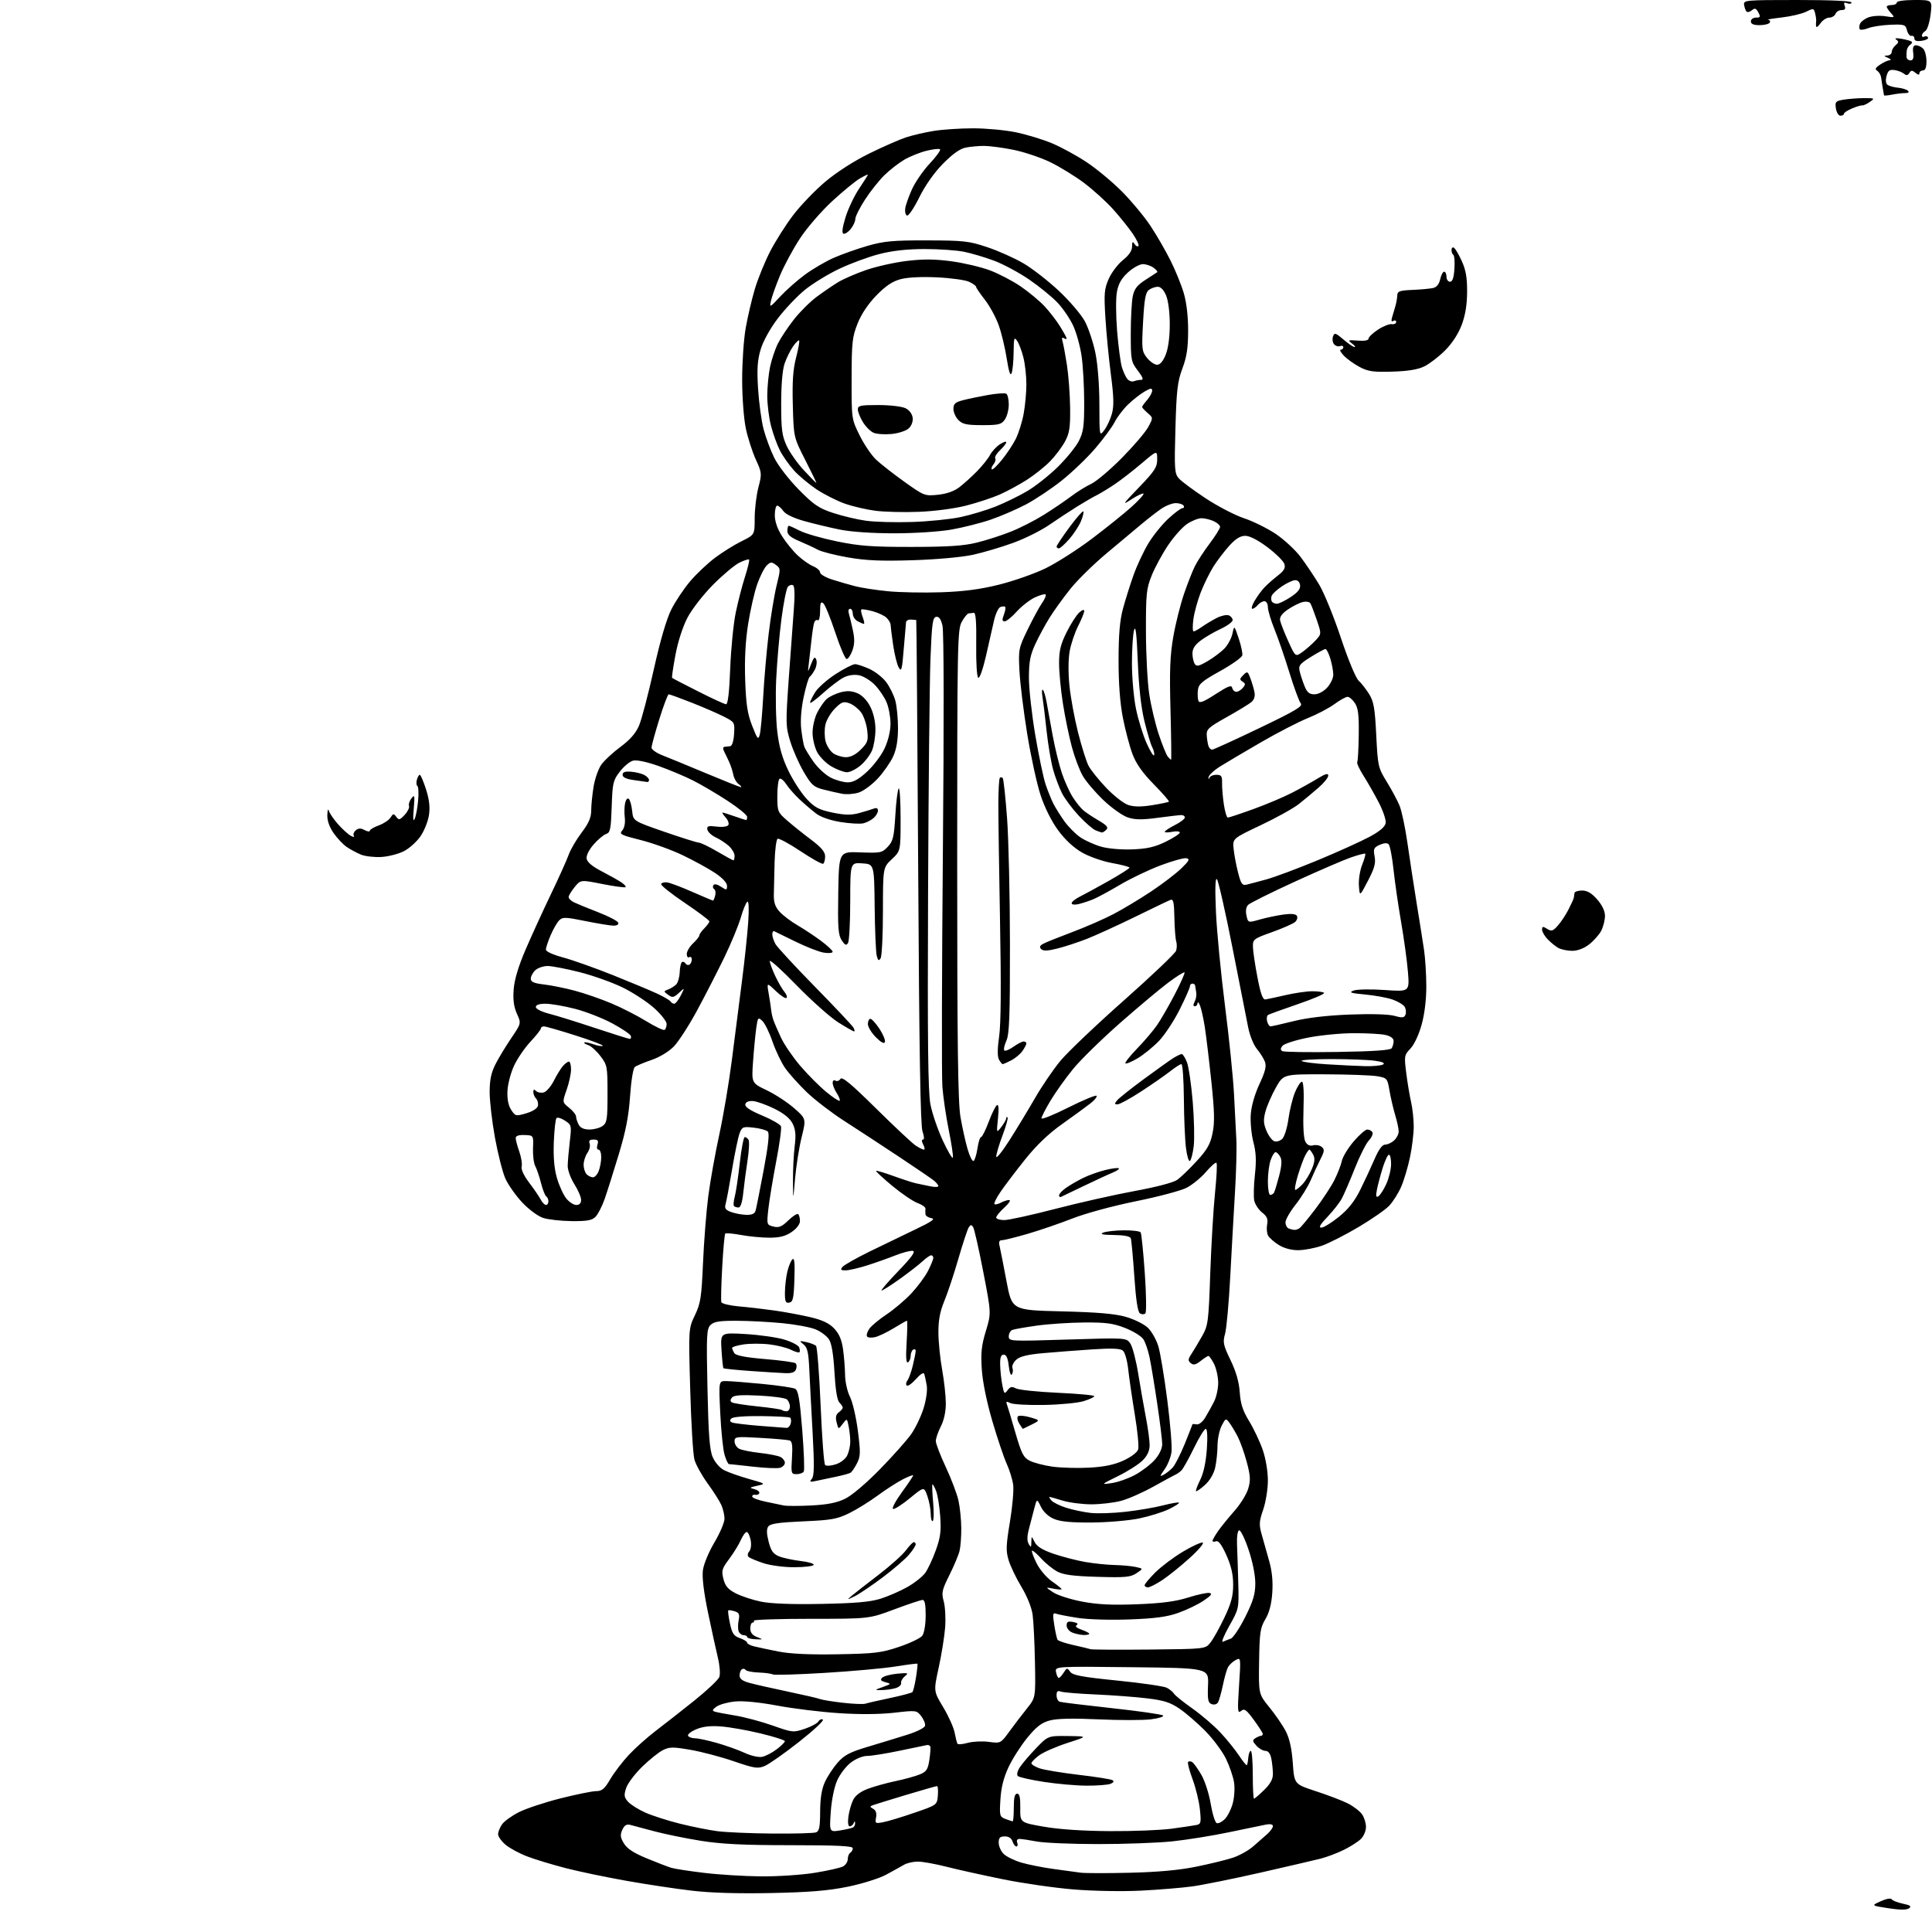 <?xml version="1.0" encoding="UTF-8" standalone="no"?>
<svg 
  version="1.1" 
  xmlns="http://www.w3.org/2000/svg" 
  xmlns:xlink="http://www.w3.org/1999/xlink" 
  xmlns:svg="http://www.w3.org/2000/svg"
  xmlns:rdf="http://www.w3.org/1999/02/22-rdf-syntax-ns#"
  xmlns:cc="http://creativecommons.org/ns#"
  xmlns:dc="http://purl.org/dc/elements/1.1/"
  viewBox="0 0 768 768"
  width="768"
  height="768"
>
<style>svg {background-color: white; }</style>"
<path stroke="none" fill="black" fill-rule="evenodd" d="M758.88,758.57C757.93,759.27 755.34,759.27 750.65,758.55C743.80,757.50 743.80,757.50 747.61,755.78C749.83,754.77 751.66,754.45 752.00,755.00C752.32,755.52 754.31,756.30 756.42,756.74C759.37,757.35 759.94,757.78 758.88,758.57zM306.59,752.51C293.47,752.78 282.51,752.46 275.00,751.57C268.68,750.83 256.98,749.07 249.00,747.65C241.03,746.24 230.22,743.98 225.00,742.64C219.78,741.30 212.91,739.22 209.73,738.02C206.56,736.83 202.63,734.71 200.98,733.33C199.34,731.95 198.00,730.06 198.00,729.13C198.00,728.20 198.71,726.44 199.57,725.20C200.43,723.97 203.45,721.79 206.27,720.36C209.10,718.93 216.54,716.46 222.81,714.88C229.08,713.30 235.47,712.00 237.01,712.00C239.29,712.00 240.32,711.12 242.59,707.26C244.11,704.66 247.42,700.33 249.93,697.64C252.44,694.95 257.20,690.69 260.50,688.17C263.80,685.66 270.70,680.25 275.84,676.15C280.98,672.04 285.52,667.76 285.95,666.62C286.37,665.46 286.12,662.09 285.38,659.02C284.65,655.98 282.88,647.88 281.44,641.00C279.76,632.91 279.04,626.98 279.41,624.19C279.73,621.79 281.75,616.90 283.99,613.14C286.19,609.42 288.00,605.19 288.00,603.74C288.00,602.28 287.44,599.84 286.76,598.30C286.08,596.76 283.62,592.88 281.29,589.68C278.96,586.47 276.60,582.21 276.05,580.21C275.49,578.21 274.74,565.67 274.37,552.36C273.69,528.16 273.69,528.16 276.24,522.83C278.50,518.10 278.86,515.76 279.46,502.00C279.83,493.48 280.77,481.55 281.55,475.50C282.34,469.45 284.31,458.43 285.93,451.00C287.55,443.57 289.79,430.30 290.91,421.50C292.03,412.70 293.82,398.75 294.88,390.50C295.95,382.25 297.09,371.53 297.42,366.68C297.79,361.24 297.66,358.09 297.08,358.45C296.56,358.77 295.38,361.62 294.47,364.77C293.55,367.92 290.63,375.00 287.97,380.50C285.30,386.00 280.46,395.45 277.20,401.50C273.94,407.55 269.73,414.07 267.85,416.00C265.84,418.06 262.17,420.27 258.96,421.36C255.96,422.39 252.98,423.64 252.34,424.16C251.69,424.68 250.87,429.76 250.46,435.77C249.92,443.71 248.76,449.67 245.94,458.97C243.86,465.86 241.33,473.85 240.32,476.73C239.30,479.60 237.68,482.75 236.71,483.72C235.31,485.12 233.33,485.47 227.22,485.41C222.97,485.37 217.85,484.79 215.84,484.12C213.79,483.44 210.14,480.72 207.52,477.92C204.96,475.18 201.96,470.91 200.87,468.44C199.78,465.98 197.93,458.68 196.75,452.23C195.58,445.78 194.63,437.57 194.64,434.00C194.66,429.22 195.28,426.31 196.98,423.00C198.24,420.52 201.07,415.87 203.25,412.65C207.21,406.80 207.21,406.80 205.48,402.96C204.25,400.23 203.88,397.45 204.19,393.31C204.48,389.44 206.06,384.16 208.92,377.50C211.28,372.00 215.81,362.10 218.98,355.50C222.15,348.90 225.34,341.81 226.07,339.75C226.80,337.69 229.11,333.74 231.20,330.98C234.02,327.26 235.00,325.00 235.01,322.23C235.01,320.18 235.44,315.90 235.96,312.72C236.48,309.54 237.87,305.59 239.05,303.93C240.23,302.28 243.66,299.10 246.67,296.88C250.45,294.08 252.72,291.48 254.02,288.46C255.05,286.06 257.69,276.01 259.89,266.12C262.48,254.50 264.95,246.07 266.88,242.24C268.52,238.98 271.90,233.94 274.38,231.03C276.86,228.12 281.28,223.95 284.20,221.75C287.11,219.55 291.86,216.59 294.75,215.17C300.00,212.58 300.00,212.58 300.00,206.00C300.00,202.38 300.66,196.88 301.47,193.77C302.90,188.30 302.86,187.95 300.44,182.64C299.06,179.63 297.28,174.09 296.48,170.33C295.67,166.49 295.03,158.03 295.02,151.00C295.01,144.12 295.64,134.85 296.43,130.39C297.21,125.93 298.85,118.95 300.06,114.89C301.27,110.83 304.00,104.12 306.12,100.00C308.24,95.88 312.37,89.35 315.31,85.50C318.24,81.65 323.98,75.68 328.07,72.23C332.55,68.45 339.47,64.01 345.50,61.04C351.00,58.34 357.61,55.43 360.19,54.59C362.78,53.75 367.73,52.60 371.19,52.04C374.66,51.48 381.68,51.01 386.79,51.01C391.90,51.00 399.55,51.71 403.79,52.58C408.03,53.45 414.50,55.42 418.17,56.95C421.83,58.48 428.08,61.89 432.04,64.53C436.00,67.16 442.33,72.43 446.10,76.24C449.87,80.05 454.94,86.16 457.36,89.83C459.79,93.50 463.36,99.68 465.30,103.56C467.24,107.44 469.62,113.29 470.58,116.56C471.68,120.32 472.31,125.81 472.30,131.50C472.28,138.37 471.74,141.92 470.01,146.50C468.08,151.65 467.68,155.03 467.25,170.28C466.79,186.66 466.90,188.23 468.63,190.19C469.66,191.35 474.42,194.89 479.22,198.06C484.02,201.23 490.89,204.80 494.49,206.00C498.09,207.19 503.75,209.99 507.08,212.21C510.40,214.43 514.86,218.55 516.99,221.37C519.11,224.19 522.44,229.14 524.38,232.37C526.33,235.60 530.20,245.11 533.00,253.51C535.92,262.26 538.94,269.54 540.08,270.57C541.17,271.56 543.05,273.97 544.26,275.92C546.09,278.89 546.55,281.54 547.08,292.23C547.70,304.61 547.83,305.18 551.25,310.75C553.20,313.91 555.49,318.19 556.34,320.25C557.20,322.32 558.62,329.07 559.50,335.25C560.38,341.44 562.01,352.12 563.13,359.00C564.25,365.88 565.57,374.20 566.06,377.50C566.56,380.80 566.97,387.33 566.98,392.02C566.99,397.36 566.30,403.08 565.11,407.35C564.02,411.31 562.16,415.27 560.67,416.83C558.22,419.39 558.15,419.78 559.00,426.52C559.49,430.39 560.35,435.56 560.92,438.02C561.49,440.49 561.96,444.83 561.98,447.68C561.99,450.54 561.32,456.11 560.48,460.08C559.65,464.04 558.05,469.36 556.93,471.89C555.81,474.43 553.68,477.77 552.20,479.33C550.71,480.89 545.23,484.69 540.00,487.79C534.77,490.89 528.25,494.21 525.50,495.18C522.75,496.14 518.53,496.95 516.12,496.97C513.37,496.99 510.47,496.22 508.36,494.91C506.50,493.76 504.57,492.07 504.08,491.15C503.59,490.23 503.42,488.24 503.71,486.73C504.12,484.60 503.66,483.52 501.70,481.98C500.30,480.88 498.90,478.74 498.58,477.24C498.27,475.73 498.39,471.12 498.84,467.00C499.46,461.43 499.31,458.08 498.24,454.00C497.45,450.98 496.98,446.02 497.20,442.98C497.44,439.62 498.79,434.91 500.65,430.94C502.95,426.02 503.49,423.85 502.84,422.09C502.36,420.81 500.93,418.52 499.65,416.99C498.35,415.45 496.81,411.65 496.16,408.36C495.53,405.14 492.70,390.80 489.88,376.50C487.06,362.20 484.30,350.05 483.75,349.50C483.08,348.83 482.95,353.15 483.36,362.50C483.70,370.20 485.32,386.98 486.95,399.80C488.59,412.61 490.20,428.36 490.53,434.80C490.86,441.23 491.28,449.43 491.47,453.00C491.66,456.57 491.41,466.02 490.92,474.00C490.44,481.98 489.59,497.05 489.04,507.50C488.49,517.95 487.56,528.18 486.98,530.23C486.03,533.56 486.26,534.66 489.16,540.68C491.37,545.26 492.53,549.33 492.82,553.45C493.14,558.08 494.02,560.79 496.60,565.00C498.44,568.02 500.86,573.16 501.98,576.41C503.15,579.84 504.00,584.90 504.00,588.50C504.00,591.93 503.17,597.10 502.14,600.09C500.51,604.82 500.44,606.07 501.55,610.00C502.24,612.48 503.58,617.20 504.51,620.50C505.67,624.57 506.06,628.64 505.75,633.18C505.43,637.71 504.54,641.10 502.99,643.68C500.97,647.07 500.69,648.96 500.51,660.45C500.31,673.41 500.31,673.41 504.65,678.74C507.04,681.67 509.97,685.97 511.16,688.29C512.62,691.14 513.51,695.20 513.91,700.87C514.50,709.24 514.50,709.24 523.19,712.07C527.96,713.62 533.67,715.81 535.87,716.93C538.07,718.06 540.57,719.98 541.43,721.21C542.30,722.44 543.00,724.69 543.00,726.22C543.00,727.75 542.12,729.88 541.03,730.97C539.95,732.05 536.92,734.00 534.28,735.31C531.65,736.61 527.48,738.20 525.00,738.83C522.52,739.46 511.73,741.97 501.00,744.41C490.27,746.84 478.12,749.30 474.00,749.87C469.88,750.44 460.65,751.20 453.50,751.56C446.17,751.93 434.54,751.72 426.84,751.09C419.32,750.48 406.70,748.66 398.78,747.06C390.87,745.45 380.74,743.21 376.28,742.07C371.82,740.93 366.67,740.01 364.83,740.01C363.00,740.02 360.55,740.59 359.39,741.26C358.23,741.94 355.02,743.72 352.26,745.21C349.45,746.72 342.70,748.84 336.96,750.01C329.21,751.59 321.75,752.20 306.59,752.51zM302.50,745.89C309.10,745.94 318.71,745.31 323.86,744.47C329.00,743.64 334.06,742.50 335.11,741.94C336.15,741.39 337.00,740.07 337.00,739.02C337.00,737.98 337.45,736.84 338.00,736.50C338.55,736.16 339.00,735.35 339.00,734.69C339.00,733.80 332.72,733.50 314.25,733.49C295.51,733.49 286.83,733.06 278.50,731.73C272.45,730.76 264.12,729.05 260.00,727.94C255.88,726.82 251.60,725.68 250.50,725.41C249.06,725.04 248.18,725.60 247.37,727.39C246.46,729.40 246.59,730.43 248.03,732.81C249.29,734.89 251.94,736.61 257.15,738.75C261.19,740.42 265.56,742.10 266.86,742.49C268.16,742.88 274.01,743.79 279.86,744.49C285.71,745.20 295.90,745.83 302.50,745.89zM449.00,744.45C460.20,744.19 468.69,743.42 475.43,742.05C480.89,740.95 487.49,739.33 490.08,738.47C492.68,737.61 496.31,735.59 498.15,733.98C499.99,732.37 502.51,730.16 503.75,729.06C504.99,727.97 506.00,726.55 506.00,725.92C506.00,725.21 504.96,724.97 503.25,725.30C501.74,725.60 495.09,726.97 488.47,728.36C481.85,729.75 471.73,731.37 465.97,731.97C460.21,732.57 446.95,733.06 436.50,733.05C426.05,733.05 415.08,732.58 412.11,732.02C409.15,731.46 406.07,731.00 405.26,731.00C404.36,731.00 404.01,731.59 404.36,732.50C404.68,733.33 404.53,734.00 404.04,734.00C403.54,734.00 402.85,733.10 402.50,732.00C402.09,730.72 400.99,730.00 399.43,730.00C397.50,730.00 397.00,730.52 397.00,732.50C397.00,733.88 397.88,735.88 398.94,736.94C400.01,738.01 403.16,739.56 405.94,740.39C408.72,741.21 414.48,742.36 418.74,742.94C423.01,743.51 427.85,744.18 429.50,744.41C431.15,744.65 439.93,744.67 449.00,744.45zM307.17,728.87C315.79,728.94 323.55,728.73 324.42,728.39C325.67,727.91 326.00,726.18 326.02,720.14C326.04,714.89 326.62,711.23 327.89,708.43C328.91,706.20 331.19,702.71 332.97,700.68C335.62,697.67 337.78,696.53 344.85,694.41C349.61,692.99 356.65,690.83 360.49,689.63C364.59,688.35 367.59,686.83 367.73,685.97C367.87,685.16 367.17,683.44 366.17,682.15C364.38,679.86 364.17,679.83 355.42,680.84C349.82,681.48 341.66,681.55 333.50,681.01C326.35,680.55 315.32,679.20 309.00,678.01C301.99,676.70 295.46,676.05 292.28,676.36C289.40,676.63 286.06,677.54 284.85,678.39C283.19,679.55 283.00,680.04 284.08,680.39C284.86,680.65 288.55,681.35 292.27,681.96C295.99,682.57 302.68,684.36 307.14,685.93C315.01,688.72 315.37,688.75 319.87,687.24C322.42,686.39 324.87,685.07 325.31,684.32C325.76,683.57 326.57,683.23 327.11,683.57C327.66,683.91 323.37,687.90 317.59,692.45C311.80,697.00 305.68,701.30 303.98,702.01C301.21,703.15 299.92,702.96 291.69,700.13C286.64,698.39 278.90,696.35 274.50,695.59C267.51,694.38 266.13,694.39 263.50,695.71C261.85,696.54 258.14,699.51 255.26,702.31C252.38,705.12 249.52,708.92 248.91,710.77C247.97,713.62 248.08,714.44 249.65,716.21C250.67,717.35 253.75,719.29 256.50,720.52C259.25,721.75 265.42,723.73 270.22,724.93C275.02,726.13 281.77,727.48 285.22,727.93C288.67,728.38 298.55,728.80 307.17,728.87zM334.00,727.62C336.37,727.24 338.69,726.69 339.15,726.40C339.62,726.12 339.96,725.35 339.92,724.69C339.86,723.83 339.70,723.85 339.34,724.75C339.06,725.44 338.36,726.00 337.78,726.00C337.14,726.00 336.94,724.49 337.26,722.12C337.54,719.98 338.39,717.00 339.14,715.50C340.02,713.71 342.08,712.17 345.01,711.07C347.49,710.14 352.44,708.76 356.01,708.01C359.58,707.27 363.91,706.07 365.63,705.36C368.29,704.27 368.86,703.40 369.44,699.55C369.81,697.06 369.98,694.68 369.81,694.26C369.64,693.84 369.05,693.58 368.50,693.68C367.95,693.78 363.07,694.80 357.65,695.93C352.24,697.07 346.43,698.00 344.75,698.00C342.98,698.00 340.22,699.12 338.23,700.64C336.32,702.09 333.87,705.30 332.78,707.77C331.61,710.41 330.57,715.56 330.24,720.28C329.69,728.30 329.69,728.30 334.00,727.62zM441.21,727.90C450.40,727.96 461.42,727.52 465.71,726.94C469.99,726.36 474.42,725.70 475.54,725.48C477.40,725.10 477.53,724.55 476.98,719.28C476.66,716.10 475.34,710.68 474.05,707.23C472.77,703.78 471.97,700.69 472.29,700.38C472.61,700.06 473.34,700.09 473.92,700.45C474.50,700.81 476.12,703.06 477.52,705.45C478.94,707.87 480.60,713.00 481.28,717.07C481.95,721.07 483.03,724.52 483.69,724.73C484.34,724.95 485.78,724.22 486.88,723.12C487.99,722.01 489.41,719.19 490.04,716.84C490.67,714.50 490.91,710.77 490.56,708.54C490.22,706.32 488.77,702.09 487.35,699.15C485.92,696.21 482.22,691.23 479.13,688.09C476.03,684.95 471.43,680.97 468.90,679.25C465.20,676.72 462.68,675.92 455.90,675.11C451.28,674.55 442.05,673.86 435.40,673.57C428.74,673.29 422.56,672.77 421.65,672.42C420.43,671.95 420.00,672.35 420.00,673.92C420.00,675.10 420.56,676.25 421.25,676.48C421.94,676.71 431.27,677.85 442.00,679.02C452.73,680.18 461.87,681.50 462.33,681.94C462.78,682.39 460.60,683.07 457.49,683.46C454.38,683.85 445.01,683.85 436.67,683.47C426.32,682.99 420.16,683.14 417.28,683.92C414.02,684.80 412.00,686.36 408.38,690.78C405.80,693.93 402.43,699.20 400.89,702.50C398.96,706.64 397.96,710.61 397.68,715.32C397.28,721.81 397.38,722.19 399.70,723.07C401.03,723.58 402.33,724.00 402.57,724.00C402.80,724.00 403.00,721.52 403.00,718.50C403.00,714.59 403.38,713.00 404.33,713.00C405.29,713.00 405.64,714.59 405.58,718.75C405.50,724.50 405.50,724.50 415.00,726.15C421.04,727.21 430.58,727.84 441.21,727.90zM351.13,724.34C352.99,723.99 358.55,722.30 363.50,720.60C372.50,717.50 372.50,717.50 372.81,713.75C372.98,711.69 372.83,710.00 372.48,710.00C372.13,710.00 366.59,711.58 360.17,713.51C353.75,715.45 347.82,717.28 347.00,717.58C345.70,718.06 345.71,718.25 347.12,719.04C348.18,719.64 348.57,720.81 348.25,722.47C347.79,724.86 347.95,724.96 351.13,724.34zM498.48,715.00C498.75,715.00 500.55,713.46 502.48,711.58C504.94,709.19 506.00,707.28 506.00,705.21C506.00,703.58 505.72,700.84 505.38,699.12C504.97,697.08 504.16,696.00 503.03,696.00C502.08,696.00 500.47,695.07 499.44,693.94C497.85,692.18 497.79,691.74 499.04,690.95C499.84,690.45 500.84,690.02 501.25,690.02C501.66,690.01 501.99,689.66 501.98,689.25C501.96,688.84 500.36,686.33 498.41,683.68C495.40,679.58 494.65,679.05 493.34,680.13C491.97,681.27 491.88,680.20 492.54,670.10C493.27,658.79 493.27,658.79 491.16,659.92C490.00,660.54 488.64,661.82 488.13,662.77C487.63,663.72 486.71,666.98 486.09,670.00C485.46,673.02 484.59,676.08 484.14,676.78C483.69,677.51 482.59,677.78 481.63,677.41C480.21,676.87 479.97,675.61 480.21,669.92C480.50,663.08 480.50,663.08 449.93,662.74C419.35,662.40 419.35,662.40 419.79,664.70C420.04,665.96 420.52,667.00 420.88,667.00C421.23,667.00 422.11,666.06 422.83,664.90C424.06,662.94 424.22,662.91 425.41,664.55C426.44,665.96 430.06,666.63 444.24,668.06C453.90,669.03 462.72,670.32 463.86,670.92C464.99,671.53 466.27,672.60 466.71,673.30C467.14,674.00 470.43,676.64 474.00,679.16C477.57,681.68 482.57,685.97 485.10,688.68C487.64,691.39 490.97,695.50 492.50,697.82C494.04,700.14 495.45,701.88 495.64,701.69C495.84,701.50 496.09,700.14 496.22,698.67C496.34,697.20 496.79,696.00 497.22,696.00C497.65,696.00 498.00,700.27 498.00,705.50C498.00,710.73 498.22,715.00 498.48,715.00zM432.00,709.83C427.88,709.82 420.23,709.15 415.00,708.34C409.77,707.54 405.10,706.48 404.60,705.99C404.07,705.47 404.41,704.02 405.43,702.47C406.38,701.02 409.29,697.62 411.89,694.91C416.63,690.00 416.63,690.00 424.57,690.10C432.50,690.21 432.50,690.21 424.32,692.85C419.83,694.31 414.76,696.53 413.07,697.78C411.38,699.03 410.00,700.45 410.00,700.93C410.00,701.41 411.46,702.31 413.25,702.94C415.04,703.56 422.04,704.72 428.81,705.52C435.58,706.31 441.63,707.27 442.24,707.65C442.97,708.10 442.68,708.61 441.43,709.10C440.37,709.52 436.12,709.85 432.00,709.83zM303.00,698.36C304.38,698.08 306.96,696.73 308.75,695.37C310.54,694.01 312.00,692.56 312.00,692.15C312.00,691.73 307.66,690.35 302.36,689.07C297.07,687.79 289.98,686.54 286.61,686.29C282.33,685.96 279.36,686.31 276.71,687.44C274.63,688.33 273.19,689.50 273.52,690.03C273.85,690.56 275.11,691.00 276.31,691.00C277.52,691.00 281.44,691.84 285.04,692.87C288.63,693.89 293.57,695.67 296.03,696.80C298.59,697.99 301.57,698.65 303.00,698.36zM384.71,692.81C386.74,692.25 390.51,692.08 393.09,692.42C397.78,693.04 397.79,693.03 401.26,688.27C403.17,685.65 406.29,681.55 408.21,679.17C411.68,674.84 411.68,674.84 411.41,660.72C411.26,652.96 410.84,644.46 410.48,641.84C410.09,639.02 408.28,634.52 406.02,630.78C403.93,627.32 401.64,622.54 400.93,620.17C399.83,616.49 399.91,614.28 401.46,604.98C402.46,598.99 403.04,592.37 402.76,590.26C402.48,588.16 401.33,584.42 400.21,581.95C399.08,579.49 396.51,571.85 394.49,564.99C392.24,557.31 390.61,549.36 390.28,544.37C389.84,537.79 390.14,534.88 391.89,529.13C394.05,522.02 394.05,522.02 390.86,505.56C389.11,496.50 387.30,488.51 386.84,487.80C386.16,486.75 385.82,486.78 385.07,487.94C384.57,488.73 382.71,494.35 380.95,500.44C379.19,506.52 376.68,514.07 375.37,517.22C373.65,521.37 373.01,524.80 373.03,529.72C373.05,533.45 373.72,540.10 374.52,544.50C375.31,548.90 375.97,554.88 375.98,557.79C375.99,561.14 375.27,564.52 374.00,567.00C372.90,569.16 372.00,571.78 372.00,572.82C372.00,573.87 373.78,578.51 375.95,583.15C378.12,587.78 380.39,593.76 380.99,596.44C381.59,599.11 382.10,604.05 382.12,607.40C382.15,610.76 381.84,614.85 381.44,616.50C381.04,618.15 379.22,622.48 377.40,626.13C374.42,632.11 374.20,633.14 375.15,636.58C375.73,638.68 375.98,643.34 375.71,646.95C375.43,650.55 374.28,657.72 373.15,662.89C371.10,672.27 371.10,672.27 374.94,678.64C377.05,682.14 379.09,686.69 379.48,688.75C379.87,690.80 380.37,692.79 380.60,693.16C380.83,693.53 382.68,693.38 384.71,692.81zM344.00,677.24C344.82,676.97 349.23,675.96 353.79,675.00C358.36,674.03 362.36,672.97 362.69,672.64C363.02,672.31 363.66,669.69 364.12,666.82C364.57,663.96 364.83,661.49 364.69,661.35C364.55,661.21 360.62,661.71 355.97,662.46C351.31,663.20 338.64,664.35 327.81,665.00C316.98,665.66 307.70,665.93 307.18,665.61C306.66,665.29 304.14,664.95 301.57,664.85C299.01,664.75 296.68,664.29 296.39,663.82C296.10,663.35 295.44,663.23 294.93,663.54C294.42,663.86 294.00,664.97 294.00,666.02C294.00,667.40 295.13,668.23 298.14,669.04C300.42,669.65 307.28,671.20 313.39,672.48C319.50,673.76 325.18,675.08 326.00,675.41C326.82,675.74 330.88,676.40 335.00,676.87C339.12,677.35 343.18,677.51 344.00,677.24zM350.50,671.82C347.50,671.85 347.50,671.85 350.96,670.60C354.31,669.39 354.35,669.32 351.98,668.71C350.14,668.22 349.82,667.78 350.68,666.92C351.31,666.29 354.00,665.57 356.66,665.32C361.01,664.92 361.32,665.02 359.71,666.32C358.73,667.12 358.05,668.35 358.21,669.05C358.37,669.75 357.38,670.66 356.00,671.06C354.62,671.47 352.15,671.81 350.50,671.82zM333.00,657.60C347.77,657.34 350.33,657.03 357.39,654.65C361.74,653.19 365.88,651.20 366.61,650.24C367.37,649.24 367.95,645.85 367.97,642.25C367.99,637.90 367.62,636.00 366.75,636.00C366.06,636.00 361.00,637.69 355.50,639.75C345.50,643.50 345.50,643.50 322.35,643.50C309.61,643.50 299.40,643.84 299.65,644.25C299.91,644.66 299.70,645.00 299.18,645.00C298.67,645.00 298.25,646.06 298.25,647.35C298.25,648.96 299.08,650.03 300.88,650.73C303.49,651.76 303.49,651.76 300.25,651.63C298.47,651.56 297.00,651.16 297.00,650.75C297.00,650.34 296.37,650.00 295.61,650.00C294.84,650.00 293.95,649.32 293.63,648.49C293.32,647.66 293.31,645.68 293.63,644.09C294.10,641.73 293.81,641.07 292.03,640.51C290.83,640.13 289.69,639.98 289.50,640.17C289.30,640.37 289.60,642.70 290.17,645.35C291.02,649.36 291.69,650.34 294.10,651.18C295.69,651.74 297.00,652.55 297.00,652.98C297.00,653.41 298.24,654.08 299.75,654.45C301.26,654.83 305.65,655.76 309.50,656.52C314.20,657.44 321.92,657.80 333.00,657.60zM456.81,655.72C479.12,655.50 479.12,655.50 481.13,653.00C482.25,651.62 484.74,647.17 486.68,643.10C489.44,637.29 490.20,634.46 490.20,629.95C490.20,625.85 489.42,622.46 487.50,618.17C485.64,614.04 484.35,612.31 483.40,612.68C482.63,612.97 482.00,612.90 482.00,612.51C482.00,612.12 482.99,610.39 484.19,608.65C485.40,606.92 488.32,603.32 490.68,600.65C493.04,597.99 495.52,594.01 496.17,591.81C497.17,588.48 497.08,586.73 495.62,581.23C494.65,577.61 493.03,573.04 492.01,571.07C490.99,569.11 489.50,566.63 488.70,565.56C487.30,563.69 487.19,563.73 485.62,566.76C484.73,568.49 483.99,572.06 483.98,574.70C483.96,577.34 483.54,581.30 483.03,583.50C482.47,585.93 480.87,588.61 478.96,590.32C477.23,591.87 475.64,592.97 475.43,592.77C475.23,592.56 475.99,590.51 477.12,588.22C478.45,585.54 479.38,581.17 479.74,576.02C480.08,571.06 479.91,568.00 479.30,568.00C478.76,568.00 476.64,571.44 474.60,575.64C472.55,579.84 470.33,583.81 469.67,584.48C469.01,585.14 468.01,585.86 467.46,586.09C466.91,586.32 462.95,588.46 458.66,590.86C454.37,593.26 448.53,595.84 445.68,596.60C442.83,597.36 437.53,597.98 433.91,597.99C430.28,597.99 425.11,597.33 422.41,596.51C419.71,595.69 417.33,595.02 417.13,595.01C416.92,595.00 417.29,595.65 417.95,596.45C418.61,597.24 421.26,598.55 423.83,599.36C426.40,600.17 430.75,601.09 433.50,601.41C436.25,601.72 442.55,601.52 447.50,600.95C452.45,600.39 459.14,599.24 462.36,598.41C465.58,597.57 468.42,597.09 468.66,597.33C468.91,597.57 467.11,598.73 464.68,599.91C462.25,601.09 456.94,602.75 452.88,603.60C448.82,604.44 440.32,605.18 434.00,605.22C425.76,605.28 421.49,604.88 418.94,603.78C416.73,602.84 414.77,601.00 413.77,598.95C412.17,595.65 412.17,595.65 411.09,599.82C410.49,602.12 409.53,605.81 408.96,608.01C408.25,610.73 408.24,612.59 408.93,613.76C409.81,615.27 409.95,615.17 409.98,613.00C410.03,610.50 410.03,610.50 411.29,613.00C412.18,614.77 414.40,616.13 418.82,617.66C422.27,618.84 427.92,620.30 431.38,620.91C434.84,621.51 440.10,622.05 443.08,622.12C446.06,622.18 449.85,622.54 451.50,622.90C454.50,623.56 454.50,623.56 451.77,625.38C449.40,626.96 447.36,627.15 436.27,626.82C426.58,626.53 422.72,626.02 420.25,624.70C418.47,623.74 415.58,621.39 413.84,619.47C412.10,617.56 410.48,616.19 410.23,616.43C409.99,616.67 410.82,618.92 412.06,621.42C413.32,623.94 416.04,627.14 418.17,628.62C420.28,630.08 422.00,631.47 422.00,631.72C422.00,631.96 420.54,631.87 418.75,631.52C415.50,630.88 415.50,630.88 418.65,632.98C420.39,634.13 425.56,635.79 430.15,636.66C436.33,637.83 442.00,638.11 452.00,637.72C461.90,637.33 467.32,636.62 472.32,635.04C476.06,633.85 479.89,633.04 480.82,633.23C482.04,633.48 481.39,634.32 478.43,636.30C476.20,637.80 471.70,639.97 468.43,641.13C463.94,642.73 459.23,643.37 449.00,643.75C441.25,644.03 432.45,643.77 428.35,643.13C424.41,642.51 420.54,641.76 419.74,641.45C418.52,640.99 418.41,641.72 419.08,645.94C419.52,648.72 420.11,651.37 420.39,651.83C420.68,652.28 423.52,653.24 426.70,653.94C429.89,654.65 432.95,655.39 433.50,655.58C434.05,655.78 444.54,655.84 456.81,655.72zM486.13,652.62C486.88,652.28 488.29,651.72 489.25,651.39C490.21,651.05 492.79,647.17 495.00,642.77C498.19,636.39 499.00,633.67 499.00,629.36C499.00,626.12 497.92,620.73 496.30,615.96C494.82,611.56 493.13,608.13 492.55,608.32C491.95,608.53 491.60,610.99 491.74,614.09C491.87,617.07 492.09,624.00 492.24,629.50C492.50,639.46 492.49,639.53 488.63,646.37C486.51,650.15 485.38,652.97 486.13,652.62zM430.75,649.94C429.51,649.90 427.49,649.47 426.25,648.97C425.01,648.47 424.00,647.21 424.00,646.17C424.00,644.67 424.54,644.38 426.59,644.77C428.22,645.08 428.74,645.54 428.00,646.00C427.24,646.47 427.94,647.13 429.90,647.82C431.61,648.41 433.00,649.14 433.00,649.45C433.00,649.75 431.99,649.97 430.75,649.94zM326.50,637.58C339.91,637.33 345.90,636.80 350.00,635.53C353.02,634.58 357.85,632.48 360.72,630.85C363.60,629.22 366.80,626.67 367.84,625.19C368.89,623.71 370.76,619.69 372.00,616.26C373.84,611.17 374.17,608.67 373.75,602.76C373.47,598.77 372.73,594.20 372.09,592.61C371.46,591.02 370.81,589.90 370.64,590.11C370.47,590.33 370.61,593.57 370.94,597.33C371.28,601.08 371.21,604.37 370.78,604.64C370.35,604.90 369.99,603.63 369.98,601.81C369.98,599.99 369.38,596.79 368.65,594.71C367.33,590.92 367.33,590.92 361.70,595.55C358.60,598.10 355.59,600.03 355.00,599.83C354.42,599.64 355.98,596.68 358.47,593.26C360.96,589.83 363.00,586.79 363.00,586.50C363.00,586.20 361.16,586.90 358.92,588.04C356.67,589.19 352.16,592.09 348.89,594.50C345.62,596.91 340.49,600.08 337.50,601.55C332.74,603.87 330.43,604.28 319.28,604.76C309.74,605.17 306.23,605.68 305.43,606.77C304.67,607.80 304.70,609.55 305.54,612.83C306.45,616.43 307.34,617.70 309.60,618.64C311.20,619.30 315.09,620.14 318.25,620.52C321.41,620.89 323.75,621.60 323.44,622.10C323.13,622.59 319.61,623.00 315.62,623.00C311.58,623.00 306.17,622.28 303.43,621.37C300.72,620.47 298.09,619.36 297.59,618.91C297.06,618.42 297.16,617.51 297.85,616.69C298.53,615.87 298.75,613.99 298.38,612.14C298.03,610.41 297.33,609.00 296.82,609.00C296.31,609.00 295.25,610.46 294.46,612.25C293.66,614.04 291.58,617.41 289.83,619.75C286.97,623.57 286.74,624.37 287.57,627.66C288.29,630.49 289.40,631.79 292.46,633.37C294.64,634.50 299.14,635.98 302.46,636.67C306.43,637.49 314.67,637.81 326.50,637.58zM339.77,634.52C336.59,636.06 336.56,636.05 338.63,634.30C339.80,633.31 344.57,629.59 349.21,626.04C353.86,622.48 358.75,618.11 360.08,616.32C361.41,614.52 362.84,613.04 363.25,613.03C363.66,613.01 364.00,613.42 364.00,613.92C364.00,614.43 362.81,616.27 361.35,618.00C359.89,619.74 355.17,623.81 350.86,627.04C346.55,630.28 341.56,633.65 339.77,634.52zM456.33,631.00C455.60,631.00 455.00,630.62 455.00,630.16C455.00,629.69 456.91,627.40 459.25,625.07C461.59,622.74 466.52,619.03 470.22,616.82C473.91,614.62 477.46,612.99 478.10,613.20C478.74,613.41 476.40,616.19 472.89,619.36C469.38,622.54 464.51,626.46 462.08,628.07C459.65,629.68 457.06,631.00 456.33,631.00zM322.44,598.45C328.90,598.12 332.64,597.38 335.92,595.79C338.59,594.50 344.32,589.65 349.79,584.05C354.92,578.80 360.51,572.52 362.21,570.10C363.91,567.68 366.12,563.06 367.13,559.84C368.19,556.44 368.71,552.63 368.39,550.74C368.08,548.96 367.65,546.92 367.43,546.21C367.18,545.40 365.96,546.13 364.10,548.21C362.49,550.02 360.84,551.17 360.44,550.77C360.04,550.37 360.16,549.47 360.71,548.77C361.26,548.07 362.23,545.39 362.86,542.81C363.49,540.23 364.00,537.61 364.00,537.00C364.00,536.38 363.55,536.16 363.00,536.50C362.45,536.84 362.00,537.96 362.00,539.00C362.00,540.04 361.52,541.18 360.94,541.54C360.20,541.99 360.03,539.54 360.40,533.60C360.69,528.87 360.75,525.00 360.53,525.00C360.31,525.00 357.97,526.33 355.32,527.95C352.67,529.57 349.31,531.19 347.86,531.53C346.41,531.88 344.96,531.75 344.65,531.24C344.34,530.74 344.76,529.37 345.58,528.19C346.40,527.02 349.48,524.46 352.41,522.51C355.35,520.56 359.80,516.79 362.29,514.13C364.78,511.46 367.76,507.44 368.91,505.18C370.06,502.93 371.00,500.61 371.00,500.04C371.00,499.47 370.62,499.00 370.15,499.00C369.68,499.00 368.11,500.10 366.66,501.44C365.21,502.78 361.15,505.93 357.64,508.44C354.12,510.95 350.89,513.00 350.45,513.00C350.02,513.00 353.00,509.53 357.08,505.29C362.35,499.82 364.04,497.49 362.90,497.25C362.02,497.06 358.87,497.87 355.90,499.05C352.93,500.23 347.80,502.04 344.50,503.08C341.20,504.12 337.43,504.98 336.13,504.99C334.22,505.00 333.98,504.73 334.91,503.61C335.54,502.85 340.44,500.08 345.78,497.46C351.13,494.84 359.32,490.88 364.00,488.65C370.40,485.60 371.95,484.51 370.25,484.23C369.01,484.03 367.95,483.33 367.88,482.68C367.82,482.03 367.82,481.03 367.88,480.45C367.94,479.87 366.53,478.87 364.74,478.22C362.96,477.58 358.44,474.51 354.70,471.41C350.96,468.30 348.05,465.61 348.24,465.43C348.42,465.24 351.59,466.19 355.27,467.52C358.95,468.86 362.99,470.16 364.23,470.41C365.48,470.66 367.96,471.18 369.75,471.56C371.54,471.94 373.00,471.91 373.00,471.49C373.00,471.06 372.21,470.08 371.25,469.30C370.29,468.52 363.88,464.15 357.00,459.59C350.12,455.03 340.45,448.70 335.50,445.52C330.55,442.34 323.87,437.21 320.66,434.12C317.46,431.03 313.58,426.70 312.06,424.50C310.54,422.30 308.29,417.57 307.06,414.00C305.84,410.43 304.03,406.75 303.04,405.83C301.34,404.24 301.22,404.39 300.60,408.83C300.25,411.40 299.68,417.33 299.35,422.00C298.74,430.51 298.74,430.51 304.84,433.42C308.19,435.03 313.08,438.23 315.70,440.53C320.47,444.72 320.47,444.72 318.65,452.11C317.65,456.18 316.48,463.55 316.05,468.50C315.28,477.50 315.28,477.50 315.22,469.50C315.19,465.10 315.50,458.86 315.90,455.63C316.46,451.16 316.26,449.02 315.07,446.64C314.00,444.53 311.65,442.62 307.77,440.70C304.62,439.15 300.81,437.80 299.31,437.69C297.57,437.57 296.47,438.05 296.27,439.00C296.06,440.02 298.18,441.43 302.94,443.42C306.78,445.03 310.16,446.97 310.45,447.73C310.74,448.48 309.88,454.82 308.53,461.80C307.19,468.79 305.79,477.29 305.42,480.70C304.76,486.82 304.79,486.91 307.45,487.58C309.63,488.12 310.77,487.65 313.39,485.11C315.17,483.38 316.94,482.27 317.32,482.65C317.69,483.03 318.00,484.27 317.99,485.42C317.99,486.65 316.64,488.42 314.68,489.75C312.24,491.41 309.93,492.00 305.87,492.00C302.84,492.00 297.77,491.52 294.59,490.93C291.41,490.34 288.58,490.09 288.30,490.37C288.02,490.64 287.48,496.64 287.09,503.68C286.70,510.73 286.54,517.00 286.75,517.62C286.95,518.24 290.13,519.00 293.81,519.32C297.49,519.63 303.88,520.38 308.00,520.97C312.12,521.56 318.49,522.74 322.14,523.60C326.89,524.72 329.58,525.99 331.57,528.07C333.54,530.13 334.57,532.52 335.11,536.24C335.52,539.13 335.89,543.77 335.93,546.54C335.97,549.36 336.83,553.20 337.89,555.28C338.92,557.31 340.33,563.39 341.02,568.78C342.13,577.47 342.08,578.94 340.64,581.73C339.75,583.46 338.60,585.13 338.08,585.45C337.57,585.76 334.98,586.47 332.33,587.02C329.67,587.57 326.15,588.31 324.50,588.67C321.92,589.23 321.67,589.11 322.73,587.84C323.67,586.69 323.74,582.48 323.02,569.42C322.50,560.12 321.91,548.78 321.70,544.23C321.40,537.58 320.95,535.66 319.41,534.41C317.61,532.95 317.67,532.90 320.50,533.50C322.15,533.85 323.89,534.53 324.37,534.99C324.85,535.46 325.68,546.12 326.21,558.67C326.74,571.23 327.54,581.89 327.99,582.36C328.45,582.83 330.35,582.71 332.26,582.08C334.28,581.41 336.18,579.90 336.85,578.42C337.48,577.04 338.00,574.63 338.00,573.08C338.00,571.52 337.71,568.79 337.35,567.00C336.70,563.75 336.70,563.75 334.99,566.01C333.29,568.27 333.29,568.27 332.57,565.43C332.05,563.37 332.29,562.26 333.43,561.43C334.29,560.80 335.00,559.96 335.00,559.57C335.00,559.18 334.39,558.25 333.66,557.51C332.79,556.64 332.10,552.38 331.71,545.49C331.30,538.33 330.58,534.01 329.53,532.41C328.67,531.09 326.29,529.31 324.24,528.46C322.20,527.60 316.24,526.49 311.01,525.98C305.78,525.47 297.59,525.04 292.82,525.03C285.95,525.01 283.79,525.36 282.44,526.71C280.89,528.25 280.78,530.68 281.23,551.96C281.61,570.14 282.08,576.34 283.29,579.18C284.18,581.30 286.11,583.52 287.83,584.41C289.47,585.26 293.90,586.83 297.66,587.89C304.50,589.83 304.50,589.83 301.00,590.60C297.91,591.29 297.77,591.44 299.81,591.94C301.08,592.25 301.99,592.95 301.84,593.50C301.68,594.05 300.98,594.37 300.28,594.21C299.58,594.04 299.00,594.35 299.00,594.88C299.00,595.42 301.36,596.33 304.25,596.92C307.14,597.50 310.40,598.19 311.50,598.44C312.60,598.69 317.52,598.70 322.44,598.45zM441.94,589.55C444.39,589.20 448.58,587.72 451.26,586.26C453.94,584.80 457.46,582.10 459.07,580.27C460.84,578.25 462.00,575.81 462.00,574.08C462.00,572.52 461.10,565.22 460.00,557.87C458.91,550.52 457.54,542.26 456.96,539.51C456.39,536.77 455.28,533.55 454.49,532.35C453.71,531.15 450.46,529.15 447.28,527.90C442.52,526.04 439.66,525.65 431.00,525.71C425.23,525.75 416.76,526.31 412.18,526.95C407.61,527.59 403.22,528.36 402.43,528.66C401.65,528.97 401.00,530.12 401.00,531.22C401.00,533.19 401.40,533.21 424.40,532.49C447.80,531.76 447.80,531.76 449.36,534.14C450.22,535.46 451.61,540.80 452.45,546.01C453.30,551.23 454.66,559.03 455.49,563.34C456.32,567.65 457.00,572.65 457.00,574.45C457.00,576.68 456.12,578.61 454.25,580.51C452.74,582.03 448.35,584.84 444.50,586.74C437.50,590.20 437.50,590.20 441.94,589.55zM462.61,586.21C463.66,585.65 465.28,584.35 466.21,583.32C467.14,582.29 469.27,578.09 470.95,573.98C472.62,569.86 473.99,566.37 474.00,566.21C474.00,566.04 474.74,566.04 475.64,566.21C476.60,566.38 478.05,565.25 479.10,563.50C480.10,561.85 481.68,559.00 482.61,557.16C483.55,555.32 484.28,551.89 484.25,549.54C484.21,547.18 483.46,543.85 482.57,542.13C481.68,540.41 480.69,539.00 480.38,539.00C480.07,539.00 478.67,539.90 477.27,541.01C475.30,542.55 474.40,542.75 473.34,541.86C472.17,540.90 472.22,540.31 473.68,538.11C474.62,536.67 476.52,533.50 477.89,531.06C480.24,526.87 480.43,525.43 481.10,506.06C481.50,494.75 482.35,480.40 482.99,474.16C483.63,467.93 483.90,462.56 483.57,462.24C483.25,461.92 481.37,463.55 479.39,465.86C477.41,468.18 473.92,471.02 471.65,472.18C469.38,473.34 460.31,475.74 451.51,477.52C442.38,479.37 431.54,482.32 426.29,484.37C421.22,486.36 413.19,489.11 408.43,490.49C403.67,491.87 399.10,493.00 398.28,493.00C397.23,493.00 396.95,493.67 397.34,495.25C397.64,496.49 398.87,502.74 400.07,509.15C402.25,520.80 402.25,520.80 421.88,521.28C436.12,521.63 443.14,522.22 447.50,523.46C450.80,524.40 454.75,526.34 456.27,527.79C457.80,529.24 459.69,532.58 460.48,535.23C461.26,537.88 462.87,547.57 464.04,556.77C465.22,565.97 465.96,575.17 465.69,577.20C465.42,579.24 464.19,582.33 462.95,584.07C460.94,586.89 460.91,587.12 462.61,586.21zM316.64,586.00C314.51,586.00 314.43,585.69 314.82,579.51C315.13,574.63 314.89,572.92 313.87,572.60C313.11,572.36 307.89,571.90 302.25,571.58C292.52,571.02 292.00,571.09 292.00,572.96C292.00,574.04 292.81,575.36 293.80,575.89C294.79,576.42 298.50,577.17 302.05,577.56C305.60,577.95 309.29,578.67 310.25,579.17C311.21,579.66 312.00,580.70 312.00,581.47C312.00,582.24 311.16,583.13 310.13,583.46C309.10,583.78 304.27,583.59 299.38,583.03C294.50,582.47 290.18,582.01 289.80,582.01C289.41,582.00 288.61,580.31 288.01,578.25C287.41,576.19 286.65,568.76 286.31,561.75C285.70,549.00 285.70,549.00 288.55,549.00C290.11,549.00 296.59,549.50 302.95,550.12C309.30,550.73 315.21,551.60 316.08,552.06C317.32,552.71 317.92,556.16 318.90,568.43C319.58,576.97 319.86,584.42 319.51,584.98C319.17,585.54 317.87,586.00 316.64,586.00zM432.96,583.42C438.99,583.09 442.90,582.27 446.61,580.58C449.57,579.22 452.08,577.34 452.44,576.19C452.79,575.08 452.19,568.85 451.11,562.34C450.03,555.83 448.85,547.71 448.48,544.30C448.11,540.85 447.17,537.56 446.37,536.89C445.33,536.03 441.97,535.89 434.22,536.40C428.32,536.79 419.57,537.46 414.76,537.89C408.47,538.45 405.44,539.19 403.97,540.52C402.85,541.54 402.17,543.01 402.47,543.78C402.76,544.55 402.67,545.70 402.25,546.34C401.83,546.99 401.28,545.53 401.00,543.00C400.65,539.89 400.04,538.50 399.00,538.50C397.90,538.50 397.52,539.58 397.58,542.50C397.62,544.70 398.00,548.29 398.42,550.49C399.11,554.11 399.30,554.31 400.51,552.66C401.57,551.21 402.24,551.06 403.84,551.91C404.94,552.50 412.40,553.28 420.42,553.65C428.44,554.01 435.00,554.62 435.00,555.00C435.00,555.37 433.09,556.27 430.75,556.98C428.41,557.70 421.32,558.38 415.00,558.49C408.68,558.61 402.64,558.27 401.60,557.74C400.14,556.99 399.82,557.09 400.22,558.13C400.51,558.89 402.02,563.92 403.58,569.33C406.03,577.80 406.82,579.37 409.30,580.65C410.88,581.47 414.95,582.53 418.34,583.01C421.73,583.48 428.31,583.67 432.96,583.42zM312.68,567.61C313.32,567.64 314.07,566.84 314.33,565.83C314.60,564.83 314.46,563.79 314.04,563.52C313.61,563.26 308.44,562.99 302.53,562.92C296.09,562.85 291.37,563.23 290.73,563.87C289.98,564.62 290.09,565.10 291.11,565.49C291.91,565.79 296.82,566.38 302.03,566.80C307.24,567.22 312.03,567.58 312.68,567.61zM406.59,568.00C406.53,568.00 405.89,567.05 405.16,565.88C404.43,564.72 404.21,563.42 404.67,563.00C405.13,562.58 407.30,562.77 409.50,563.41C413.50,564.58 413.50,564.58 410.10,566.29C408.22,567.23 406.65,568.00 406.59,568.00zM312.67,561.00C313.40,561.00 314.00,560.16 314.00,559.12C314.00,558.09 313.44,556.80 312.75,556.25C312.06,555.70 307.12,555.03 301.76,554.77C294.60,554.41 291.73,554.62 290.96,555.55C290.22,556.44 290.22,557.02 290.95,557.47C291.53,557.83 296.13,558.55 301.18,559.07C306.23,559.59 310.57,560.24 310.84,560.51C311.11,560.78 311.93,561.00 312.67,561.00zM312.14,545.85C310.14,545.77 303.87,545.38 298.21,544.98C292.55,544.58 287.76,544.08 287.57,543.88C287.39,543.67 287.04,540.40 286.81,536.61C286.39,529.72 286.39,529.72 296.44,530.31C301.97,530.64 308.89,531.63 311.80,532.51C314.72,533.39 317.36,534.78 317.68,535.60C317.99,536.42 318.04,537.29 317.79,537.55C317.53,537.80 316.00,537.35 314.38,536.54C312.76,535.73 308.90,534.77 305.81,534.41C302.71,534.04 298.11,534.06 295.59,534.43C293.07,534.81 291.01,535.43 291.02,535.81C291.02,536.19 291.43,537.13 291.92,537.90C292.52,538.86 296.36,539.60 304.15,540.25C310.39,540.77 315.85,541.53 316.28,541.93C316.71,542.34 316.78,543.42 316.43,544.33C315.97,545.51 314.72,545.96 312.14,545.85zM455.31,522.09C454.86,522.54 453.89,522.55 453.17,522.11C452.28,521.55 451.56,516.91 450.91,507.40C450.39,499.75 449.76,492.94 449.51,492.25C449.22,491.44 446.85,490.98 442.78,490.93C438.35,490.88 437.09,490.61 438.50,490.00C439.60,489.53 443.29,489.11 446.69,489.07C450.10,489.03 453.13,489.41 453.44,489.90C453.75,490.40 454.48,497.66 455.07,506.03C455.66,514.41 455.76,521.64 455.31,522.09zM313.75,517.81C312.30,518.09 312.00,517.41 312.02,513.82C312.04,511.45 312.45,507.76 312.95,505.63C313.44,503.50 314.35,501.25 314.96,500.64C315.79,499.81 316.01,501.87 315.79,508.50C315.54,516.12 315.23,517.53 313.75,517.81zM514.50,488.91C515.05,488.94 515.98,488.64 516.57,488.23C517.16,487.83 519.99,484.41 522.86,480.64C525.73,476.86 529.13,471.69 530.42,469.14C531.70,466.59 533.05,463.15 533.40,461.49C533.76,459.83 535.88,456.35 538.10,453.74C540.33,451.13 542.77,449.00 543.52,449.00C544.27,449.00 545.18,449.48 545.55,450.07C545.91,450.66 545.28,452.14 544.15,453.34C543.01,454.55 540.49,459.58 538.53,464.52C536.58,469.46 534.25,474.85 533.35,476.50C532.46,478.15 529.90,481.41 527.66,483.75C524.77,486.76 524.07,488.00 525.25,488.00C526.17,488.00 529.30,486.08 532.21,483.73C535.95,480.71 538.44,477.56 540.72,472.98C542.49,469.42 545.05,463.91 546.41,460.75C548.06,456.93 549.47,455.00 550.62,455.00C551.57,455.00 553.17,454.26 554.17,453.35C555.18,452.43 556.00,450.83 556.00,449.78C556.00,448.73 555.37,445.77 554.59,443.19C553.82,440.61 552.81,436.25 552.34,433.51C551.52,428.67 551.38,428.50 547.50,427.82C545.30,427.43 536.01,427.09 526.85,427.06C510.19,427.00 510.19,427.00 507.18,432.34C505.52,435.28 503.66,439.54 503.05,441.80C502.16,445.10 502.24,446.64 503.43,449.48C504.24,451.43 505.64,453.31 506.53,453.65C507.43,453.99 508.86,453.56 509.74,452.69C510.60,451.82 511.70,448.28 512.17,444.81C512.64,441.34 513.81,436.59 514.76,434.25C515.72,431.92 516.96,430.01 517.52,430.00C518.16,430.00 518.40,433.93 518.16,440.87C517.93,447.54 518.21,452.52 518.88,453.78C519.62,455.16 520.63,455.65 521.99,455.29C523.10,455.00 524.64,455.28 525.40,455.92C526.58,456.90 526.50,457.64 524.90,460.79C523.86,462.83 522.13,466.58 521.04,469.11C519.96,471.65 517.26,476.02 515.04,478.83C512.82,481.64 511.00,484.82 511.00,485.89C511.00,486.96 511.56,488.06 512.25,488.34C512.94,488.62 513.95,488.87 514.50,488.91zM399.20,485.00C400.95,485.00 410.07,483.00 419.45,480.56C428.83,478.12 443.02,474.93 450.98,473.46C459.62,471.88 466.48,470.08 467.98,469.00C469.37,468.01 472.83,464.67 475.68,461.57C479.85,457.06 481.09,454.88 482.00,450.51C482.89,446.22 482.79,441.86 481.52,429.79C480.63,421.38 479.46,411.69 478.93,408.27C478.39,404.84 477.54,401.01 477.04,399.77C476.54,398.52 476.10,398.06 476.06,398.75C476.03,399.44 475.53,400.00 474.96,400.00C474.27,400.00 474.25,399.40 474.90,398.18C475.44,397.18 475.71,395.49 475.51,394.43C475.32,393.37 475.12,392.16 475.08,391.75C475.03,391.34 474.55,391.00 474.00,391.00C473.45,391.00 473.00,391.49 473.00,392.09C473.00,392.69 471.16,396.86 468.92,401.34C466.67,405.83 462.96,411.45 460.67,413.83C458.37,416.21 454.57,419.30 452.20,420.70C449.84,422.10 447.67,423.00 447.37,422.70C447.08,422.41 449.16,419.77 452.01,416.83C454.86,413.90 458.43,409.70 459.95,407.50C461.47,405.30 464.65,399.78 467.01,395.24C469.38,390.69 471.11,386.78 470.87,386.54C470.63,386.30 467.75,388.10 464.47,390.55C461.19,392.99 452.52,400.26 445.20,406.69C437.89,413.13 429.50,421.34 426.56,424.95C423.62,428.55 419.59,434.20 417.61,437.50C415.63,440.80 414.00,443.97 414.00,444.55C414.00,445.13 418.79,443.21 424.64,440.27C430.49,437.34 435.55,435.23 435.89,435.59C436.22,435.94 435.15,437.29 433.50,438.59C431.85,439.89 426.83,443.55 422.35,446.73C416.78,450.67 412.06,455.19 407.41,461.00C403.67,465.68 399.30,471.44 397.70,473.81C396.09,476.18 395.02,478.35 395.30,478.64C395.59,478.93 396.74,478.68 397.85,478.08C398.96,477.49 400.46,477.01 401.18,477.03C401.91,477.05 401.04,478.39 399.25,480.02C397.46,481.64 396.00,483.43 396.00,483.99C396.00,484.54 397.44,485.00 399.20,485.00zM296.68,482.92C298.90,482.98 300.02,482.47 300.36,481.25C300.64,480.29 302.07,473.05 303.56,465.18C305.42,455.26 305.93,450.53 305.21,449.81C304.64,449.24 302.12,448.54 299.61,448.26C295.35,447.78 294.98,447.93 294.00,450.49C293.43,452.00 292.08,458.47 291.01,464.87C289.93,471.27 288.78,477.46 288.44,478.64C287.95,480.34 288.40,480.99 290.66,481.81C292.22,482.38 294.93,482.88 296.68,482.92zM293.59,480.00C292.90,480.00 292.08,479.75 291.78,479.44C291.47,479.14 291.61,477.45 292.08,475.69C292.55,473.94 293.45,467.89 294.08,462.25C294.71,456.61 295.60,452.00 296.05,452.00C296.51,452.00 297.19,452.50 297.56,453.10C297.94,453.71 297.75,457.42 297.15,461.35C296.54,465.28 295.78,471.09 295.45,474.25C295.07,477.90 294.39,480.00 293.59,480.00zM217.04,479.00C217.57,479.00 218.00,478.35 218.00,477.56C218.00,476.77 217.61,475.88 217.14,475.58C216.66,475.29 215.73,472.90 215.06,470.28C214.39,467.65 213.36,464.60 212.76,463.51C212.17,462.41 211.77,459.22 211.88,456.42C212.09,451.33 212.09,451.33 208.54,451.19C206.18,451.11 205.00,451.51 205.00,452.40C205.00,453.14 205.64,455.57 206.43,457.79C207.21,460.02 207.64,462.68 207.37,463.70C207.07,464.83 208.22,467.31 210.28,470.03C212.15,472.49 214.22,475.51 214.88,476.75C215.53,477.99 216.50,479.00 217.04,479.00zM229.07,479.00C230.34,479.00 231.00,478.31 231.00,476.98C231.00,475.87 229.79,473.06 228.32,470.73C226.85,468.40 225.66,465.15 225.67,463.50C225.69,461.85 226.06,457.51 226.49,453.86C227.25,447.39 227.20,447.18 224.60,445.48C223.14,444.51 221.61,444.05 221.22,444.45C220.82,444.84 220.34,449.14 220.15,454.00C219.92,460.00 220.31,464.56 221.39,468.26C222.25,471.24 223.90,474.88 225.05,476.34C226.20,477.80 228.01,479.00 229.07,479.00zM421.75,475.79C421.34,476.00 421.00,475.71 421.00,475.15C421.00,474.59 422.24,473.26 423.75,472.20C425.26,471.13 428.30,469.37 430.50,468.28C432.70,467.19 436.69,465.76 439.37,465.10C442.05,464.45 444.47,464.14 444.75,464.42C445.03,464.70 443.96,465.45 442.38,466.10C440.80,466.74 435.68,469.11 431.00,471.35C426.32,473.59 422.16,475.59 421.75,475.79zM547.95,475.53C548.64,475.10 550.05,472.90 551.08,470.63C552.11,468.36 552.97,464.81 552.98,462.75C552.99,460.69 552.61,459.00 552.14,459.00C551.66,459.00 550.54,461.36 549.64,464.25C548.75,467.14 547.71,471.03 547.35,472.91C546.84,475.51 546.99,476.13 547.95,475.53zM504.94,475.00C505.46,475.00 506.12,474.61 506.42,474.13C506.72,473.65 507.63,470.67 508.45,467.52C509.51,463.46 509.65,461.22 508.94,459.89C508.38,458.85 507.54,458.00 507.06,458.00C506.59,458.00 505.70,459.42 505.10,461.15C504.49,462.88 504.00,466.71 504.00,469.65C504.00,472.59 504.42,475.00 504.94,475.00zM514.92,473.00C515.32,473.00 516.61,471.98 517.78,470.74C518.95,469.49 520.61,466.78 521.48,464.71C522.65,461.91 522.78,460.45 521.99,458.98C521.41,457.89 520.74,457.00 520.50,457.00C520.26,457.00 519.53,458.01 518.87,459.24C518.21,460.48 516.89,464.08 515.93,467.24C514.97,470.41 514.51,473.00 514.92,473.00zM235.72,468.00C236.45,468.00 237.49,466.85 238.02,465.43C238.56,464.02 239.00,461.55 239.00,459.93C239.00,458.32 238.52,457.00 237.93,457.00C237.32,457.00 237.14,456.15 237.50,455.00C238.00,453.42 237.68,453.00 235.96,453.00C234.39,453.00 233.95,453.44 234.39,454.58C234.73,455.45 234.32,457.13 233.50,458.30C232.67,459.48 232.00,461.60 232.00,463.02C232.00,464.44 232.54,466.14 233.20,466.80C233.86,467.46 235.00,468.00 235.72,468.00zM387.02,461.49C387.49,461.19 388.19,458.94 388.56,456.48C388.92,454.01 389.57,452.00 389.99,452.00C390.41,452.00 391.77,449.29 393.01,445.98C394.25,442.67 395.72,439.67 396.29,439.32C396.97,438.90 397.11,440.67 396.71,444.59C396.10,450.50 396.10,450.50 398.03,448.00C399.09,446.62 399.97,445.09 399.98,444.58C399.99,444.08 400.23,443.90 400.51,444.18C400.80,444.46 399.90,447.70 398.51,451.37C397.13,455.04 396.01,458.82 396.02,459.77C396.03,460.72 398.39,457.80 401.27,453.28C404.15,448.77 408.72,441.21 411.44,436.50C414.15,431.79 418.68,425.14 421.51,421.72C424.33,418.30 435.71,407.47 446.79,397.66C457.86,387.84 467.20,378.96 467.53,377.91C467.86,376.86 467.88,375.19 467.56,374.19C467.25,373.20 466.92,368.97 466.84,364.78C466.73,358.66 466.42,357.28 465.28,357.72C464.49,358.02 458.15,361.06 451.18,364.48C444.20,367.89 435.57,371.83 432.00,373.23C428.43,374.63 423.13,376.36 420.24,377.08C416.42,378.03 414.68,378.08 413.88,377.28C413.09,376.49 413.32,375.90 414.73,375.15C415.80,374.57 420.98,372.49 426.26,370.51C431.53,368.54 438.91,365.31 442.67,363.34C446.43,361.37 453.17,357.31 457.66,354.32C462.15,351.33 467.52,347.22 469.61,345.19C472.76,342.13 473.10,341.45 471.60,341.16C470.60,340.97 465.96,342.26 461.27,344.03C456.59,345.80 449.32,349.28 445.13,351.77C440.93,354.25 436.15,356.84 434.50,357.51C432.85,358.18 430.26,359.03 428.75,359.39C427.16,359.76 426.00,359.62 426.00,359.04C426.00,358.50 427.46,357.32 429.25,356.43C431.04,355.54 436.21,352.72 440.75,350.16C445.28,347.60 448.99,345.23 449.00,344.91C449.00,344.59 445.93,343.77 442.19,343.10C438.39,342.42 433.07,340.57 430.16,338.91C426.82,337.00 423.40,333.83 420.65,330.09C418.03,326.54 415.29,321.06 413.65,316.10C412.17,311.62 409.78,300.65 408.33,291.72C406.88,282.80 405.50,271.54 405.25,266.70C404.81,258.15 404.91,257.67 408.53,250.20C410.59,245.96 413.16,241.24 414.24,239.69C415.33,238.15 415.96,236.63 415.64,236.31C415.33,236.00 413.39,236.54 411.33,237.51C409.28,238.49 406.04,241.02 404.14,243.14C402.23,245.26 400.08,247.00 399.36,247.00C398.36,247.00 398.28,246.38 399.05,244.36C399.60,242.91 399.84,241.50 399.57,241.24C399.30,240.97 398.45,241.00 397.66,241.30C396.88,241.60 395.74,244.02 395.14,246.67C394.54,249.33 393.10,255.67 391.94,260.76C390.75,265.99 389.41,269.75 388.87,269.42C388.31,269.08 387.97,263.40 388.06,256.16C388.18,247.38 387.89,243.53 387.11,243.60C386.50,243.66 385.56,243.77 385.03,243.85C384.49,243.93 383.25,245.46 382.28,247.25C380.61,250.30 380.50,256.30 380.50,343.50C380.50,415.15 380.80,438.22 381.80,444.00C382.51,448.12 383.78,453.87 384.62,456.76C385.46,459.66 386.54,461.78 387.02,461.49zM473.00,461.50C472.53,461.79 471.83,459.46 471.44,456.33C471.04,453.20 470.67,444.42 470.61,436.82C470.55,429.22 470.11,423.00 469.64,423.00C469.17,423.00 467.15,424.29 465.14,425.87C463.14,427.45 457.95,431.05 453.62,433.87C449.29,436.69 445.07,439.00 444.25,439.00C442.99,439.00 442.96,438.75 444.09,437.39C444.82,436.51 449.49,432.79 454.46,429.13C459.43,425.47 464.72,421.69 466.21,420.73C467.71,419.78 469.30,419.00 469.75,419.00C470.19,419.00 471.13,420.46 471.83,422.25C472.52,424.04 473.56,431.12 474.13,438.00C474.70,444.88 474.87,452.86 474.51,455.73C474.15,458.61 473.47,461.21 473.00,461.50zM378.78,460.16C378.98,459.57 378.25,454.68 377.16,449.29C376.07,443.91 374.93,436.12 374.61,432.00C374.30,427.88 374.39,385.80 374.81,338.50C375.27,286.65 375.21,250.99 374.65,248.70C374.00,246.01 373.26,245.00 372.12,245.21C370.74,245.48 370.41,247.94 369.87,262.01C369.52,271.08 369.09,313.15 368.92,355.50C368.68,414.35 368.90,434.03 369.86,439.00C370.55,442.57 372.76,449.04 374.77,453.37C376.78,457.69 378.58,460.75 378.78,460.16zM367.26,457.00C367.70,457.00 367.59,456.10 367.00,455.00C366.35,453.79 366.31,453.00 366.90,453.00C367.48,453.00 367.40,451.71 366.71,449.75C365.89,447.43 365.40,417.98 365.00,346.50C364.69,291.50 364.34,246.48 364.22,246.46C364.10,246.44 363.18,246.36 362.17,246.29C361.16,246.21 360.26,246.68 360.17,247.32C360.09,247.97 359.67,252.78 359.25,258.00C358.59,266.26 358.33,267.22 357.25,265.33C356.57,264.14 355.57,260.09 355.03,256.33C354.48,252.57 354.03,248.97 354.02,248.32C354.01,247.67 353.30,246.45 352.45,245.60C351.61,244.75 349.08,243.56 346.85,242.96C344.62,242.36 342.61,242.06 342.37,242.30C342.14,242.53 342.40,243.91 342.95,245.36C343.50,246.81 343.71,248.00 343.41,248.00C343.11,248.00 342.00,247.53 340.93,246.96C339.87,246.40 339.00,245.05 339.00,243.96C339.00,242.88 338.52,242.00 337.93,242.00C337.35,242.00 337.10,242.79 337.40,243.75C337.69,244.71 338.41,247.68 338.99,250.35C339.79,253.98 339.74,256.06 338.83,258.60C338.15,260.47 337.13,261.99 336.55,261.97C335.97,261.96 333.93,257.20 332.02,251.40C330.10,245.61 327.97,240.39 327.27,239.81C326.28,238.99 326.00,239.67 326.00,242.94C326.00,245.24 325.60,246.87 325.10,246.56C324.61,246.26 323.98,246.61 323.70,247.35C323.41,248.08 322.90,251.34 322.55,254.59C322.20,257.84 321.72,262.07 321.49,264.00C321.06,267.50 321.06,267.50 322.42,264.00C323.48,261.26 323.92,260.86 324.46,262.17C324.84,263.09 324.60,264.89 323.93,266.17C323.25,267.45 322.33,268.74 321.88,269.04C321.43,269.34 320.35,272.94 319.48,277.04C318.49,281.71 318.12,286.49 318.50,289.81C318.84,292.74 319.39,295.89 319.72,296.81C320.06,297.74 321.72,300.46 323.41,302.85C325.10,305.25 328.16,308.06 330.20,309.10C332.25,310.15 335.30,311.00 336.98,311.00C339.19,311.00 341.33,309.82 344.67,306.75C347.22,304.41 350.36,300.25 351.64,297.50C353.06,294.46 353.98,290.62 353.99,287.72C354.00,285.09 353.30,281.26 352.45,279.22C351.60,277.17 349.49,274.04 347.76,272.26C346.04,270.48 343.19,268.75 341.44,268.42C339.45,268.05 337.13,268.40 335.31,269.34C333.70,270.17 330.04,272.96 327.19,275.52C324.33,278.09 322.00,279.81 322.00,279.34C322.01,278.88 322.90,277.03 324.00,275.23C325.10,273.43 328.77,270.17 332.15,267.98C335.54,265.79 339.03,264.01 339.91,264.02C340.78,264.03 343.35,264.89 345.62,265.91C347.88,266.94 350.87,269.29 352.27,271.14C353.66,272.99 355.30,276.30 355.90,278.50C356.50,280.70 356.98,285.65 356.97,289.50C356.96,294.22 356.34,297.87 355.05,300.69C354.01,302.99 351.28,306.91 349.00,309.39C346.71,311.87 343.30,314.41 341.42,315.03C339.53,315.65 336.53,315.88 334.75,315.54C332.96,315.20 329.57,314.43 327.22,313.82C323.47,312.86 322.50,311.98 319.52,306.89C317.64,303.69 315.23,298.24 314.16,294.78C312.32,288.82 312.29,287.55 313.53,270.00C314.25,259.82 315.16,247.40 315.55,242.39C316.01,236.51 315.90,233.06 315.25,232.65C314.69,232.31 313.76,232.59 313.18,233.28C312.60,233.98 311.46,239.71 310.64,246.02C309.81,252.34 308.88,263.12 308.55,270.00C308.23,276.88 308.43,286.32 309.00,291.00C309.75,297.13 311.00,301.46 313.46,306.52C315.34,310.38 318.60,315.37 320.69,317.61C323.88,321.01 325.54,321.89 330.90,323.01C335.77,324.02 338.28,324.07 341.40,323.24C343.65,322.63 346.29,321.83 347.25,321.46C348.42,321.01 349.00,321.26 349.00,322.24C349.00,323.04 348.21,324.37 347.25,325.20C346.29,326.04 344.46,326.97 343.20,327.28C341.93,327.59 337.88,327.36 334.20,326.78C330.14,326.13 326.32,324.82 324.50,323.46C322.85,322.21 319.89,319.69 317.92,317.85C315.95,316.01 313.54,313.27 312.56,311.76C311.58,310.25 310.38,309.26 309.89,309.57C309.40,309.87 309.00,312.96 309.00,316.44C309.00,322.53 309.14,322.89 312.86,326.13C314.98,327.99 319.25,331.41 322.36,333.74C326.52,336.88 328.00,338.63 328.00,340.44C328.00,341.78 327.65,343.10 327.22,343.36C326.80,343.63 322.75,341.37 318.23,338.36C313.71,335.34 309.60,333.13 309.09,333.44C308.58,333.76 308.05,337.95 307.91,342.76C307.78,347.57 307.64,353.39 307.61,355.70C307.56,358.83 308.17,360.56 310.02,362.54C311.39,364.00 314.52,366.37 317.00,367.80C319.48,369.24 323.64,371.99 326.25,373.92C328.86,375.85 331.00,377.84 331.00,378.34C331.00,378.85 329.42,379.00 327.48,378.69C325.54,378.38 320.48,376.40 316.23,374.31C311.98,372.21 308.16,370.35 307.75,370.17C307.34,369.98 307.00,370.55 307.00,371.43C307.00,372.31 307.56,374.03 308.25,375.26C308.94,376.49 316.01,384.14 323.96,392.25C331.91,400.36 338.80,407.68 339.26,408.50C339.72,409.33 339.83,410.00 339.50,410.00C339.17,410.00 336.34,408.38 333.20,406.40C330.07,404.43 322.66,397.83 316.75,391.76C310.84,385.68 306.00,381.31 306.00,382.04C306.00,382.77 306.97,385.42 308.15,387.93C309.34,390.45 310.99,393.29 311.81,394.26C312.64,395.22 313.02,396.32 312.65,396.69C312.27,397.06 310.35,395.82 308.38,393.93C304.79,390.50 304.79,390.50 305.57,395.00C306.01,397.48 306.45,400.40 306.55,401.50C306.66,402.60 307.05,404.40 307.44,405.50C307.82,406.60 309.18,409.75 310.47,412.50C311.76,415.25 315.22,420.31 318.16,423.74C321.10,427.17 325.70,431.80 328.39,434.02C331.08,436.24 333.50,437.83 333.78,437.56C334.05,437.29 333.53,435.94 332.64,434.57C331.74,433.19 331.00,431.35 331.00,430.48C331.00,429.56 331.47,429.17 332.11,429.57C332.72,429.95 333.61,429.64 334.08,428.88C334.73,427.84 338.26,430.77 348.22,440.61C355.53,447.82 362.61,454.46 363.97,455.36C365.33,456.26 366.81,457.00 367.26,457.00zM234.34,449.00C236.14,449.00 238.49,448.36 239.56,447.58C241.28,446.32 241.50,444.89 241.50,434.83C241.50,423.92 241.39,423.36 238.66,419.79C237.10,417.75 234.93,415.79 233.84,415.45C232.74,415.10 232.04,414.63 232.26,414.40C232.49,414.18 234.12,414.50 235.89,415.11C237.66,415.73 239.33,416.00 239.61,415.72C239.89,415.44 235.01,413.59 228.77,411.61C222.52,409.62 216.87,408.00 216.21,408.00C215.54,408.00 215.00,408.38 215.00,408.83C215.00,409.29 213.14,411.65 210.87,414.08C208.59,416.51 205.65,420.83 204.33,423.67C203.01,426.51 201.83,431.03 201.72,433.71C201.57,436.93 202.08,439.48 203.21,441.20C204.87,443.73 205.07,443.77 209.21,442.55C211.83,441.77 213.63,440.60 213.84,439.53C214.03,438.57 213.70,437.30 213.09,436.69C212.49,436.09 212.00,434.93 212.00,434.10C212.00,433.02 212.31,432.91 213.08,433.68C213.68,434.28 215.05,434.54 216.13,434.26C217.21,433.97 219.02,431.89 220.16,429.62C221.30,427.35 222.93,424.71 223.77,423.75C224.62,422.79 225.69,422.00 226.15,422.00C226.62,422.00 227.00,423.40 227.00,425.12C227.00,426.83 226.21,430.47 225.25,433.20C223.50,438.17 223.50,438.17 226.25,440.37C227.76,441.58 229.00,443.15 229.00,443.85C229.00,444.56 229.47,446.00 230.04,447.07C230.74,448.37 232.13,449.00 234.34,449.00zM542.50,423.81C545.80,423.90 549.10,423.59 549.82,423.13C550.69,422.58 549.53,422.07 546.43,421.65C543.84,421.29 536.08,421.00 529.19,421.00C522.30,421.00 517.00,421.34 517.41,421.75C517.82,422.16 522.28,422.76 527.33,423.07C532.37,423.39 539.20,423.72 542.50,423.81zM398.58,423.00C398.30,423.00 397.63,422.18 397.09,421.17C396.45,419.97 396.48,416.80 397.18,411.92C397.89,406.98 398.00,391.80 397.53,366.50C397.14,345.60 396.84,324.28 396.86,319.13C396.89,313.98 397.15,309.51 397.45,309.21C397.75,308.91 398.27,308.93 398.59,309.26C398.92,309.59 399.70,316.75 400.32,325.18C400.94,333.60 401.46,356.25 401.47,375.50C401.50,404.03 401.23,411.09 400.05,413.71C399.25,415.48 398.88,417.21 399.24,417.57C399.59,417.93 401.22,417.27 402.85,416.11C404.48,414.95 406.30,414.00 406.90,414.00C407.51,414.00 408.00,414.35 408.00,414.78C408.00,415.21 407.30,416.56 406.44,417.78C405.58,419.01 403.58,420.68 401.99,421.51C400.40,422.33 398.87,423.00 398.58,423.00zM531.64,418.17C546.13,417.94 552.71,417.48 553.23,416.67C553.63,416.03 553.98,414.75 553.98,413.83C553.99,412.76 552.83,411.89 550.75,411.41C548.96,411.00 543.23,410.69 538.00,410.71C532.77,410.73 524.57,411.54 519.76,412.51C514.95,413.48 510.48,414.92 509.82,415.71C508.98,416.73 508.95,417.35 509.72,417.83C510.31,418.20 520.18,418.35 531.64,418.17zM351.77,414.20C351.48,415.06 350.28,414.43 348.17,412.32C346.43,410.58 345.00,408.22 345.00,407.08C345.00,405.93 345.44,405.00 345.99,405.00C346.53,405.00 348.15,406.78 349.59,408.95C351.02,411.12 352.01,413.48 351.77,414.20zM250.33,412.98C250.79,412.99 250.98,412.45 250.76,411.78C250.53,411.10 247.19,408.85 243.33,406.77C239.46,404.70 232.79,402.10 228.49,401.00C224.19,399.90 218.95,399.00 216.84,399.00C214.34,399.00 213.00,399.46 213.00,400.31C213.00,401.06 215.27,402.20 218.25,402.96C221.14,403.70 229.35,406.25 236.50,408.63C243.65,411.00 249.88,412.96 250.33,412.98zM264.17,409.39C264.63,409.11 265.00,408.05 265.00,407.03C265.00,406.02 262.77,403.18 260.05,400.74C257.33,398.29 251.76,394.64 247.68,392.62C243.59,390.60 235.85,387.83 230.49,386.47C225.13,385.11 219.37,384.00 217.70,384.00C216.03,384.00 213.83,384.74 212.83,385.65C211.82,386.57 211.00,388.08 211.00,389.02C211.00,390.33 212.21,390.87 216.25,391.34C219.14,391.68 224.65,392.80 228.50,393.82C232.35,394.85 238.88,397.10 243.00,398.84C247.12,400.57 253.39,403.77 256.92,405.95C260.46,408.12 263.72,409.67 264.17,409.39zM505.05,408.00C505.50,408.00 509.61,407.07 514.19,405.93C519.61,404.58 527.36,403.66 536.50,403.30C545.06,402.97 551.98,403.17 554.31,403.81C557.49,404.70 558.21,404.61 558.72,403.30C559.05,402.44 558.88,401.04 558.35,400.19C557.82,399.35 555.64,398.06 553.51,397.32C551.38,396.58 546.49,395.69 542.64,395.33C536.89,394.80 536.07,394.52 538.07,393.76C539.42,393.26 544.91,393.16 550.41,393.54C560.31,394.24 560.31,394.24 559.68,386.37C559.33,382.04 558.10,373.10 556.96,366.50C555.82,359.90 554.45,350.47 553.93,345.54C553.40,340.61 552.54,336.14 552.01,335.61C551.40,335.00 550.10,335.09 548.42,335.85C546.10,336.91 545.86,337.46 546.43,340.45C546.93,343.14 546.38,345.16 543.78,350.13C540.50,356.42 540.50,356.42 540.19,352.09C540.01,349.72 540.60,345.97 541.48,343.76C542.36,341.56 542.91,339.58 542.71,339.37C542.50,339.16 539.89,339.84 536.91,340.88C533.94,341.92 523.85,346.28 514.50,350.57C505.15,354.86 496.90,358.97 496.17,359.69C495.32,360.54 495.08,362.07 495.49,363.93C496.13,366.85 496.13,366.85 500.81,365.52C503.39,364.79 507.60,363.90 510.16,363.55C513.22,363.12 515.07,363.30 515.53,364.05C515.92,364.68 515.62,365.76 514.87,366.46C514.12,367.16 510.01,368.97 505.75,370.50C498.30,373.16 498.00,373.39 498.06,376.38C498.09,378.10 498.90,383.55 499.85,388.50C501.14,395.16 501.97,397.45 503.05,397.29C503.85,397.18 507.43,396.40 511.00,395.58C514.58,394.75 519.34,394.05 521.58,394.04C523.83,394.02 525.97,394.31 526.35,394.68C526.72,395.05 522.06,397.06 516.00,399.13C509.93,401.21 504.57,403.15 504.08,403.45C503.59,403.75 503.42,404.90 503.71,406.00C504.00,407.10 504.60,408.00 505.05,408.00zM268.03,399.00C268.54,399.00 269.69,397.54 270.60,395.75C272.25,392.50 272.25,392.50 269.88,394.68C267.78,396.60 267.28,396.69 265.60,395.46C263.73,394.08 263.73,394.04 265.60,393.33C266.64,392.94 268.08,392.04 268.78,391.35C269.48,390.65 270.12,388.47 270.19,386.50C270.27,384.53 270.67,382.70 271.09,382.44C271.52,382.18 272.15,382.43 272.50,383.00C272.85,383.57 273.56,383.77 274.07,383.46C274.58,383.14 275.00,382.21 275.00,381.38C275.00,380.56 274.55,380.16 274.00,380.50C273.45,380.84 273.00,380.27 273.00,379.23C273.00,378.20 274.12,376.29 275.50,375.00C276.88,373.71 278.00,372.28 278.00,371.83C278.00,371.37 278.90,370.10 280.00,369.00C281.10,367.90 281.99,366.66 281.99,366.25C281.98,365.84 277.59,362.54 272.24,358.93C266.88,355.32 262.64,351.95 262.81,351.43C262.98,350.92 264.04,350.62 265.17,350.76C266.29,350.90 270.78,352.58 275.15,354.51C279.52,356.43 283.25,358.00 283.43,358.00C283.62,358.00 284.00,357.10 284.29,356.00C284.58,354.90 284.40,353.75 283.89,353.43C283.38,353.12 283.24,352.42 283.58,351.88C283.95,351.27 285.12,351.50 286.59,352.47C288.85,353.95 289.00,353.93 289.00,352.12C289.00,350.93 287.18,348.98 284.25,347.02C281.64,345.28 275.86,342.11 271.42,339.98C266.97,337.85 259.42,335.12 254.63,333.92C246.77,331.95 246.07,331.58 247.35,330.12C248.22,329.13 248.61,327.14 248.36,325.00C248.12,323.07 248.20,320.42 248.52,319.11C248.87,317.70 249.48,317.08 250.00,317.61C250.49,318.10 251.08,320.27 251.30,322.43C251.70,326.35 251.70,326.35 264.10,330.65C270.92,333.01 277.10,334.95 277.83,334.97C278.56,334.99 281.85,336.57 285.14,338.50C288.42,340.43 291.31,342.00 291.55,342.00C291.80,342.00 292.00,341.18 292.00,340.17C292.00,339.17 290.99,337.43 289.75,336.30C288.51,335.18 286.16,333.63 284.51,332.87C282.87,332.11 281.38,330.72 281.20,329.79C280.92,328.37 281.51,328.17 284.86,328.58C287.18,328.86 289.13,328.60 289.52,327.97C289.89,327.37 289.41,326.00 288.44,324.94C287.48,323.87 286.93,323.00 287.22,323.00C287.51,323.00 289.66,323.68 292.00,324.50C294.34,325.32 296.42,326.00 296.63,326.00C296.83,326.00 297.00,325.42 297.00,324.70C297.00,323.99 293.50,321.13 289.23,318.34C284.96,315.55 278.77,311.91 275.48,310.25C272.19,308.59 266.03,306.00 261.79,304.50C257.11,302.84 253.12,302.00 251.66,302.37C250.34,302.70 247.96,304.67 246.38,306.74C243.71,310.22 243.47,311.26 243.16,320.71C242.86,329.59 242.58,331.00 240.97,331.51C239.96,331.83 237.72,333.69 236.01,335.65C234.15,337.76 233.01,340.05 233.19,341.30C233.40,342.69 235.36,344.37 239.00,346.26C242.03,347.84 245.55,349.80 246.84,350.64C248.12,351.48 248.95,352.38 248.68,352.65C248.41,352.92 244.28,352.36 239.51,351.42C230.82,349.69 230.82,349.69 228.45,352.60C227.14,354.19 226.06,355.99 226.04,356.58C226.02,357.18 227.01,358.14 228.25,358.73C229.49,359.32 233.84,361.10 237.93,362.69C242.02,364.28 245.54,366.12 245.76,366.79C246.00,367.51 245.23,367.98 243.83,367.96C242.55,367.94 237.52,367.11 232.66,366.13C224.74,364.52 223.65,364.49 222.29,365.85C221.45,366.69 219.92,369.35 218.88,371.77C217.85,374.19 217.00,376.75 217.00,377.47C217.00,378.24 219.78,379.52 223.75,380.58C227.46,381.57 236.40,384.74 243.62,387.62C250.83,390.51 258.82,393.85 261.38,395.05C263.93,396.25 266.27,397.63 266.57,398.12C266.87,398.60 267.53,399.00 268.03,399.00zM350.05,380.95C349.33,382.09 349.01,381.87 348.50,379.87C348.16,378.48 347.79,369.73 347.69,360.42C347.50,343.50 347.50,343.50 342.75,343.20C338.00,342.89 338.00,342.89 337.98,358.20C337.98,366.61 337.58,374.12 337.09,374.88C336.40,375.97 335.88,375.74 334.58,373.77C333.21,371.67 332.99,368.69 333.22,354.89C333.50,338.50 333.50,338.50 342.00,338.83C350.04,339.14 350.64,339.01 352.91,336.60C355.00,334.37 355.39,332.76 355.91,324.10C356.23,318.64 356.84,313.83 357.25,313.42C357.66,313.00 358.00,318.43 358.00,325.47C358.00,338.26 358.00,338.26 354.50,341.56C351.00,344.87 351.00,344.87 350.98,362.18C350.98,371.71 350.56,380.15 350.05,380.95zM624.91,377.97C623.03,377.95 620.60,377.44 619.50,376.84C618.40,376.24 616.49,374.69 615.25,373.41C614.01,372.13 613.00,370.39 613.00,369.54C613.00,368.23 613.32,368.18 615.00,369.23C616.73,370.31 617.30,370.14 619.25,367.96C620.49,366.58 622.40,363.70 623.50,361.55C624.60,359.41 625.56,357.28 625.62,356.83C625.69,356.37 625.81,355.55 625.88,355.00C625.94,354.45 627.30,354.00 628.90,354.00C630.96,354.00 632.69,355.02 634.90,357.53C636.90,359.82 638.00,362.14 638.00,364.08C638.00,365.74 637.33,368.40 636.50,370.00C635.68,371.59 633.50,374.04 631.66,375.45C629.55,377.06 627.05,377.99 624.91,377.97zM495.50,351.67C496.60,351.41 500.20,350.46 503.50,349.55C506.80,348.64 516.02,345.19 524.00,341.88C531.97,338.57 541.20,334.39 544.50,332.60C548.64,330.35 550.60,328.64 550.83,327.12C551.01,325.90 549.76,322.23 548.06,318.96C546.36,315.69 543.64,310.92 542.01,308.36C540.39,305.80 539.27,303.37 539.52,302.96C539.78,302.55 540.05,297.68 540.12,292.13C540.23,284.26 539.90,281.49 538.61,279.52C537.70,278.14 536.38,277.00 535.67,277.00C534.97,277.00 532.62,278.31 530.44,279.91C528.27,281.50 523.54,283.99 519.93,285.44C516.32,286.88 507.99,291.17 501.43,294.97C494.87,298.76 487.48,303.14 485.01,304.68C482.54,306.23 480.47,308.18 480.41,309.00C480.35,309.87 480.48,309.97 480.73,309.25C480.96,308.56 482.21,308.00 483.50,308.00C485.51,308.00 485.85,308.48 485.79,311.25C485.75,313.04 486.07,316.86 486.50,319.75C486.93,322.64 487.64,325.00 488.09,325.00C488.54,325.00 493.11,323.48 498.25,321.62C503.39,319.76 510.28,316.85 513.55,315.16C516.82,313.48 521.41,310.92 523.75,309.49C526.91,307.55 528.00,307.26 528.00,308.33C528.00,309.12 526.25,311.28 524.11,313.13C521.98,314.99 518.49,317.88 516.36,319.58C514.24,321.27 507.43,325.06 501.24,327.99C489.97,333.33 489.97,333.33 490.38,337.41C490.60,339.66 491.39,343.89 492.14,346.82C493.29,351.33 493.80,352.06 495.50,351.67zM151.59,340.66C148.79,340.82 145.15,340.40 143.50,339.73C141.85,339.05 139.31,337.69 137.85,336.70C136.40,335.71 134.03,333.21 132.60,331.15C130.92,328.72 130.04,326.17 130.12,323.95C130.18,322.05 130.44,321.28 130.69,322.23C130.94,323.19 132.57,325.59 134.32,327.57C136.07,329.56 138.34,331.63 139.37,332.19C140.56,332.83 141.02,332.84 140.63,332.21C140.30,331.67 140.66,330.69 141.45,330.04C142.50,329.17 143.41,329.15 144.94,329.97C146.07,330.57 147.00,330.69 147.00,330.24C147.00,329.78 148.59,328.83 150.54,328.12C152.49,327.42 154.60,326.01 155.24,324.99C156.26,323.35 156.51,323.32 157.53,324.71C158.54,326.09 158.93,325.99 160.86,323.92C162.06,322.63 162.84,321.04 162.59,320.38C162.34,319.73 162.78,318.36 163.56,317.35C164.82,315.71 164.92,316.17 164.47,321.50C164.12,325.49 164.25,326.83 164.85,325.50C165.35,324.40 165.96,321.12 166.21,318.21C166.47,315.30 166.34,312.71 165.93,312.46C165.52,312.20 165.42,311.10 165.71,310.00C166.00,308.90 166.52,308.00 166.87,308.00C167.22,308.00 168.33,310.60 169.35,313.77C170.65,317.85 170.99,320.86 170.52,324.02C170.15,326.49 168.64,330.26 167.17,332.41C165.70,334.56 162.74,337.23 160.59,338.34C158.44,339.45 154.39,340.50 151.59,340.66zM450.14,337.64C456.03,337.41 459.06,336.71 463.39,334.60C466.47,333.09 469.00,331.45 469.00,330.95C469.00,330.46 467.65,330.32 466.00,330.65C464.35,330.98 463.00,330.98 463.00,330.65C463.00,330.31 464.80,329.12 467.00,328.00C469.20,326.88 471.00,325.52 471.00,324.98C471.00,324.44 470.40,324.00 469.66,324.00C468.92,324.00 464.67,324.49 460.20,325.09C453.96,325.93 451.22,325.90 448.31,324.94C446.23,324.25 441.88,321.17 438.66,318.09C435.43,315.02 431.74,310.70 430.46,308.50C429.17,306.30 427.21,301.12 426.10,297.00C424.99,292.88 423.38,285.12 422.54,279.76C421.69,274.40 421.00,267.16 421.00,263.67C421.00,258.61 421.61,256.10 424.00,251.31C425.65,248.01 427.90,244.49 429.00,243.50C430.20,242.42 431.00,242.17 431.00,242.88C431.00,243.53 429.91,246.22 428.58,248.84C427.25,251.47 425.73,255.97 425.21,258.85C424.64,262.00 424.60,267.47 425.12,272.56C425.59,277.23 427.13,285.61 428.55,291.19C429.96,296.76 431.83,302.70 432.70,304.38C433.57,306.07 436.74,310.02 439.75,313.18C442.76,316.34 446.70,319.41 448.50,320.00C450.78,320.75 453.67,320.77 458.02,320.07C461.45,319.52 464.44,318.89 464.66,318.68C464.87,318.46 462.16,315.35 458.63,311.75C454.10,307.13 451.62,303.60 450.16,299.70C449.03,296.67 447.32,290.21 446.37,285.35C445.23,279.52 444.64,271.72 444.65,262.50C444.65,252.36 445.13,246.71 446.39,242.00C447.35,238.43 449.26,232.37 450.62,228.54C451.99,224.72 454.65,219.04 456.54,215.93C458.43,212.82 462.00,208.41 464.47,206.14C466.94,203.86 469.44,202.00 470.04,202.00C470.63,202.00 470.84,201.55 470.50,201.00C470.16,200.45 468.76,200.00 467.39,200.00C466.02,200.00 463.42,201.01 461.61,202.25C459.81,203.49 456.35,206.17 453.92,208.21C451.49,210.25 445.23,215.49 440.00,219.86C434.77,224.23 428.22,230.66 425.44,234.15C422.66,237.64 418.97,242.75 417.25,245.50C415.53,248.25 412.98,252.97 411.57,256.00C409.52,260.42 409.02,263.05 409.01,269.36C409.00,273.69 410.14,283.95 411.53,292.16C412.92,300.37 414.77,309.21 415.64,311.79C416.51,314.38 417.91,317.85 418.75,319.50C419.59,321.15 421.56,324.30 423.14,326.50C424.72,328.70 427.55,331.55 429.44,332.84C431.33,334.12 435.05,335.80 437.69,336.56C440.48,337.36 445.71,337.81 450.14,337.64zM438.05,330.94C437.75,330.90 436.60,330.51 435.50,330.06C434.40,329.61 431.40,327.01 428.84,324.27C426.28,321.53 423.29,317.52 422.18,315.36C421.08,313.20 419.49,308.98 418.64,305.97C417.80,302.96 416.62,296.00 416.03,290.50C415.45,285.00 414.71,278.93 414.39,277.00C414.08,275.07 414.16,273.83 414.57,274.24C414.98,274.65 415.65,276.90 416.06,279.24C416.47,281.58 417.56,287.55 418.48,292.50C419.40,297.45 421.03,304.12 422.11,307.33C423.19,310.53 425.12,314.81 426.41,316.83C427.69,318.85 429.59,321.22 430.62,322.10C431.65,322.98 434.40,324.81 436.73,326.17C439.99,328.07 440.69,328.91 439.78,329.82C439.13,330.47 438.35,330.97 438.05,330.94zM294.44,312.88C294.96,312.95 294.62,312.44 293.68,311.75C292.74,311.06 291.77,309.38 291.51,308.00C291.25,306.62 290.53,304.38 289.90,303.00C289.28,301.62 288.37,299.71 287.87,298.75C287.32,297.66 287.36,296.95 287.99,296.88C288.55,296.81 289.56,296.69 290.25,296.62C291.01,296.55 291.62,294.64 291.80,291.80C292.10,287.16 292.04,287.06 287.80,284.89C285.44,283.68 279.68,281.18 275.01,279.34C270.34,277.50 266.21,276.00 265.83,276.00C265.46,276.00 263.77,280.46 262.08,285.91C260.38,291.35 259.00,296.43 259.00,297.19C259.00,297.95 260.91,299.31 263.25,300.22C265.59,301.13 273.35,304.32 280.50,307.32C287.65,310.31 293.92,312.82 294.44,312.88zM257.25,310.85C256.84,310.77 254.47,310.43 252.00,310.10C248.93,309.69 247.50,309.02 247.50,308.00C247.50,306.91 248.42,306.57 250.85,306.77C252.69,306.91 255.05,307.49 256.10,308.05C257.14,308.61 258.00,309.50 258.00,310.04C258.00,310.57 257.66,310.93 257.25,310.85zM336.67,306.98C335.48,306.97 332.75,305.96 330.60,304.73C328.46,303.51 325.87,300.93 324.85,299.02C323.83,297.10 323.00,293.59 323.00,291.23C323.00,288.86 323.85,285.25 324.89,283.21C325.94,281.17 327.62,278.76 328.64,277.85C329.66,276.94 332.12,275.76 334.09,275.22C336.70,274.52 338.53,274.61 340.79,275.55C342.71,276.36 344.67,278.38 345.94,280.89C347.22,283.39 348.00,286.85 348.00,289.99C348.00,292.78 347.39,296.53 346.64,298.33C345.89,300.12 343.83,302.81 342.06,304.30C340.29,305.78 337.87,306.99 336.67,306.98zM465.53,302.00C465.68,302.00 465.58,293.11 465.29,282.25C464.87,266.55 465.10,260.57 466.41,253.09C467.31,247.91 469.23,240.26 470.66,236.09C472.09,231.91 474.06,226.92 475.03,224.98C476.01,223.04 478.65,219.00 480.90,216.01C483.16,213.01 485.00,210.05 485.00,209.44C485.00,208.82 483.85,207.80 482.45,207.16C481.05,206.52 478.87,206.00 477.60,206.00C476.33,206.00 473.77,207.02 471.90,208.27C470.03,209.51 466.63,213.32 464.34,216.73C462.05,220.13 459.12,225.53 457.84,228.71C455.71,233.98 455.50,235.99 455.53,251.00C455.54,260.07 456.14,271.32 456.85,276.00C457.57,280.68 459.27,287.87 460.65,291.98C462.02,296.10 463.62,300.04 464.19,300.73C464.77,301.43 465.37,302.00 465.53,302.00zM336.30,301.00C338.15,301.00 340.23,299.93 342.20,297.95C344.93,295.22 345.20,294.43 344.73,290.34C344.45,287.83 343.34,284.59 342.26,283.14C341.18,281.69 339.09,280.07 337.62,279.55C335.31,278.73 334.52,279.01 331.90,281.64C330.23,283.31 328.52,286.21 328.11,288.09C327.69,289.96 327.73,292.94 328.19,294.71C328.65,296.47 330.03,298.61 331.24,299.46C332.45,300.30 334.73,301.00 336.30,301.00zM458.77,300.20C458.97,299.60 458.65,298.22 458.07,297.12C457.48,296.03 456.08,291.39 454.96,286.82C453.60,281.28 452.71,273.31 452.29,263.00C451.84,251.89 451.42,248.35 450.81,250.50C450.34,252.15 449.96,258.09 449.96,263.70C449.96,269.30 450.68,277.40 451.56,281.70C452.43,285.99 454.33,292.15 455.78,295.40C457.22,298.64 458.57,300.80 458.77,300.20zM481.84,298.00C482.34,298.00 490.73,294.17 500.49,289.49C515.22,282.42 518.03,280.74 517.05,279.57C516.41,278.79 514.38,273.28 512.55,267.33C510.72,261.37 508.05,253.61 506.61,250.08C505.18,246.55 504.00,242.61 504.00,241.33C504.00,240.02 503.40,239.00 502.62,239.00C501.86,239.00 500.68,239.68 500.00,240.50C499.32,241.32 498.33,242.00 497.82,242.00C497.31,242.00 497.70,240.60 498.69,238.90C499.69,237.19 501.40,234.83 502.50,233.65C503.60,232.46 506.01,230.32 507.86,228.88C510.45,226.87 511.07,225.80 510.56,224.18C510.19,223.03 507.17,220.04 503.85,217.54C500.05,214.69 496.77,213.00 495.02,213.00C493.04,213.00 491.19,214.15 488.65,216.96C486.68,219.14 483.85,222.86 482.36,225.21C480.88,227.57 478.62,232.16 477.34,235.40C476.07,238.65 474.74,243.49 474.39,246.15C474.03,248.82 474.07,251.00 474.47,251.00C474.87,251.00 476.39,250.16 477.85,249.13C479.31,248.11 481.93,246.54 483.69,245.64C485.44,244.75 487.58,244.28 488.44,244.61C489.30,244.94 490.00,245.79 490.00,246.50C490.00,247.20 487.86,248.77 485.25,249.99C482.64,251.21 479.04,253.30 477.25,254.65C474.98,256.36 474.00,257.91 474.02,259.80C474.02,261.29 474.43,263.13 474.92,263.90C475.65,265.06 476.57,264.85 480.15,262.75C482.54,261.34 485.56,259.05 486.86,257.66C488.16,256.27 489.54,253.64 489.93,251.82C490.63,248.50 490.63,248.50 492.39,253.74C493.36,256.62 494.01,259.66 493.83,260.51C493.65,261.35 489.68,264.17 485.00,266.77C477.78,270.79 476.45,271.93 476.18,274.33C476.00,275.89 476.10,277.81 476.39,278.58C476.81,279.66 478.42,279.04 483.22,275.93C488.18,272.72 489.57,272.20 489.82,273.43C490.00,274.29 490.73,275.00 491.45,275.00C492.17,275.00 493.34,274.29 494.06,273.42C495.15,272.12 495.13,271.70 493.94,270.96C492.71,270.20 492.75,269.82 494.21,268.36C495.82,266.75 495.98,266.82 497.03,269.58C497.64,271.18 498.38,273.65 498.66,275.06C498.99,276.72 498.58,278.12 497.48,279.06C496.55,279.85 492.13,282.55 487.65,285.06C480.21,289.23 479.52,289.88 479.71,292.50C479.83,294.08 480.15,295.96 480.43,296.68C480.71,297.41 481.35,298.00 481.84,298.00zM302.02,292.00C302.39,290.62 303.00,283.88 303.38,277.00C303.75,270.12 304.73,258.88 305.55,252.00C306.37,245.12 307.80,236.46 308.71,232.75C310.33,226.21 310.33,225.96 308.44,224.56C306.73,223.29 306.29,223.32 304.75,224.83C303.79,225.78 302.10,229.12 301.00,232.26C299.89,235.40 298.27,242.51 297.39,248.06C296.32,254.85 295.94,262.10 296.22,270.32C296.56,280.04 297.12,283.71 298.99,288.50C301.10,293.87 301.41,294.24 302.02,292.00zM288.61,279.95C289.35,279.98 289.91,275.26 290.27,265.75C290.57,257.91 291.56,247.90 292.47,243.50C293.38,239.10 295.05,232.66 296.17,229.19C297.29,225.71 298.01,222.67 297.77,222.43C297.52,222.19 295.79,222.75 293.91,223.67C292.04,224.59 287.34,228.53 283.47,232.42C279.56,236.36 275.05,242.16 273.30,245.50C271.41,249.10 269.49,255.04 268.50,260.34C267.59,265.20 266.99,269.31 267.17,269.47C267.35,269.64 272.00,272.05 277.50,274.83C283.00,277.62 288.00,279.92 288.61,279.95zM522.50,276.00C524.02,276.00 526.11,274.91 527.55,273.35C528.90,271.90 530.00,269.59 530.00,268.22C530.00,266.85 529.48,263.99 528.84,261.87C528.20,259.74 527.33,258.00 526.91,258.00C526.48,258.00 523.86,259.41 521.08,261.14C516.62,263.92 516.10,264.58 516.65,266.89C516.99,268.33 517.86,270.96 518.58,272.75C519.59,275.25 520.50,276.00 522.50,276.00zM517.73,259.18C519.25,258.09 521.59,256.03 522.92,254.61C525.33,252.02 525.33,252.02 523.44,246.45C522.40,243.39 521.25,240.40 520.88,239.81C520.51,239.21 519.13,239.00 517.80,239.34C516.47,239.67 513.83,241.00 511.94,242.29C509.63,243.87 508.61,245.27 508.85,246.56C509.04,247.62 510.49,251.34 512.07,254.83C514.95,261.17 514.95,261.17 517.73,259.18zM507.58,240.00C508.38,240.00 510.85,238.80 513.07,237.34C515.96,235.42 517.01,234.08 516.80,232.59C516.61,231.29 515.82,230.55 514.72,230.64C513.73,230.72 511.38,231.85 509.48,233.14C507.58,234.44 505.80,236.10 505.51,236.84C505.23,237.58 505.25,238.59 505.56,239.09C505.87,239.59 506.78,240.00 507.58,240.00zM374.08,235.44C383.10,235.13 389.62,234.28 397.08,232.42C402.81,231.00 411.10,228.10 415.50,225.98C419.90,223.85 428.23,218.55 434.00,214.19C439.77,209.83 446.88,204.12 449.79,201.50C452.70,198.89 454.84,196.51 454.56,196.23C454.27,195.94 452.12,196.96 449.77,198.49C445.91,201.01 446.20,200.55 452.75,193.75C459.04,187.21 460.00,185.73 460.00,182.58C460.00,178.95 460.00,178.95 453.73,184.27C450.28,187.20 445.44,190.94 442.98,192.59C440.52,194.24 437.38,196.14 436.00,196.83C434.62,197.51 431.16,199.51 428.31,201.28C425.46,203.05 420.42,206.36 417.12,208.63C413.82,210.91 407.33,214.14 402.71,215.81C398.08,217.49 390.96,219.60 386.90,220.51C382.55,221.47 372.68,222.38 363.00,222.69C350.30,223.10 344.34,222.84 337.11,221.59C331.95,220.69 326.55,219.31 325.11,218.53C323.68,217.74 320.36,216.21 317.75,215.11C314.27,213.65 313.00,212.56 313.00,211.06C313.00,209.93 313.24,209.00 313.54,209.00C313.84,209.00 315.85,209.90 318.01,211.00C320.17,212.11 326.79,214.00 332.72,215.22C341.66,217.05 346.74,217.43 362.50,217.41C376.98,217.39 383.13,216.98 388.35,215.68C392.12,214.75 398.20,212.79 401.85,211.33C405.51,209.88 411.43,206.86 415.00,204.62C418.57,202.38 423.43,199.09 425.79,197.30C428.15,195.52 431.75,193.28 433.79,192.33C435.83,191.38 441.32,186.73 446.00,181.99C450.68,177.25 455.38,171.74 456.45,169.73C458.41,166.09 458.41,166.09 456.20,164.18C454.99,163.13 454.00,162.05 454.00,161.79C454.00,161.52 454.90,160.27 456.00,159.00C457.10,157.73 458.00,156.06 458.00,155.29C458.00,154.17 457.37,154.25 454.91,155.69C453.21,156.69 450.28,158.99 448.40,160.81C446.52,162.62 444.12,165.77 443.08,167.81C442.03,169.84 438.54,174.56 435.33,178.30C432.13,182.04 426.15,187.77 422.05,191.03C417.96,194.29 411.53,198.57 407.78,200.55C404.02,202.52 397.70,205.25 393.72,206.60C389.75,207.96 382.73,209.72 378.12,210.53C373.38,211.36 363.54,212.00 355.46,212.00C346.81,212.00 338.28,211.42 333.84,210.52C329.80,209.70 323.43,208.18 319.67,207.12C315.41,205.93 312.28,204.42 311.36,203.11C310.55,201.95 309.46,201.00 308.94,201.00C308.42,201.00 308.00,202.71 308.00,204.80C308.00,207.27 309.01,210.19 310.87,213.13C312.44,215.62 315.25,219.07 317.11,220.80C318.96,222.54 321.72,224.47 323.24,225.10C324.76,225.73 326.00,226.83 326.00,227.54C326.00,228.26 328.14,229.53 330.75,230.36C333.36,231.20 337.51,232.41 339.98,233.04C342.44,233.68 348.29,234.57 352.98,235.03C357.66,235.49 367.16,235.67 374.08,235.44zM420.90,218.00C420.40,218.00 420.01,217.66 420.02,217.25C420.02,216.84 422.30,213.42 425.08,209.65C427.86,205.88 430.36,203.02 430.63,203.29C430.90,203.56 430.47,205.33 429.68,207.21C428.90,209.10 426.80,212.30 425.02,214.32C423.25,216.35 421.39,218.00 420.90,218.00zM362.50,207.50C369.10,207.29 377.81,206.41 381.85,205.55C385.88,204.69 392.16,202.80 395.80,201.35C399.43,199.89 405.06,197.15 408.30,195.24C411.55,193.34 417.02,189.02 420.46,185.64C423.90,182.26 427.68,177.61 428.86,175.29C430.68,171.71 431.00,169.38 430.98,159.79C430.97,153.58 430.51,145.36 429.95,141.53C429.40,137.70 427.91,132.30 426.64,129.53C425.37,126.76 422.57,122.63 420.41,120.34C418.26,118.06 413.19,113.92 409.14,111.14C405.08,108.36 398.78,104.98 395.14,103.62C391.49,102.26 386.12,100.67 383.20,100.08C380.29,99.48 373.27,99.00 367.61,99.00C360.65,99.00 354.83,99.64 349.63,100.97C345.39,102.05 338.24,104.68 333.72,106.81C329.20,108.94 322.96,112.77 319.85,115.31C316.74,117.86 311.90,123.00 309.08,126.72C306.06,130.73 303.30,135.74 302.35,138.98C301.09,143.22 300.86,146.73 301.34,154.48C301.69,159.99 302.66,167.20 303.51,170.50C304.37,173.80 306.29,178.97 307.78,181.99C309.29,185.04 313.61,190.65 317.50,194.60C323.48,200.67 325.47,202.03 331.16,203.90C334.82,205.11 340.67,206.50 344.16,206.99C347.65,207.49 355.90,207.71 362.50,207.50zM365.24,203.46C359.33,203.69 351.57,203.50 348.00,203.04C344.43,202.58 338.94,201.30 335.82,200.20C332.70,199.10 327.67,196.56 324.64,194.55C321.62,192.54 317.55,189.14 315.61,187.00C313.67,184.85 311.16,181.28 310.04,179.08C308.91,176.87 307.32,172.48 306.50,169.32C305.67,166.16 305.00,160.77 305.00,157.34C305.00,153.91 305.51,148.71 306.12,145.80C306.74,142.88 308.15,138.70 309.26,136.50C310.37,134.30 313.22,130.02 315.59,127.00C317.96,123.97 322.06,119.90 324.70,117.95C327.34,116.00 331.15,113.40 333.17,112.17C335.19,110.94 340.12,108.79 344.13,107.39C348.13,105.99 355.40,104.35 360.28,103.75C366.90,102.94 371.42,102.96 378.11,103.85C383.04,104.51 389.97,106.14 393.51,107.47C397.05,108.80 402.55,111.67 405.73,113.85C408.90,116.02 413.14,119.54 415.13,121.65C417.13,123.77 419.94,127.40 421.38,129.73C422.82,132.06 424.00,134.22 424.00,134.54C424.00,134.86 423.50,134.81 422.89,134.43C422.17,133.99 421.99,134.40 422.36,135.62C422.68,136.66 423.47,140.88 424.11,145.00C424.75,149.12 425.33,156.78 425.39,162.00C425.48,169.94 425.15,172.15 423.35,175.50C422.17,177.70 419.51,181.24 417.44,183.36C415.37,185.49 411.22,188.80 408.22,190.72C405.21,192.65 400.36,195.28 397.42,196.58C394.49,197.87 388.47,199.86 384.04,200.99C379.38,202.18 371.44,203.22 365.24,203.46zM372.82,196.68C376.27,196.32 379.26,195.28 381.32,193.70C383.07,192.37 386.22,189.53 388.32,187.39C390.43,185.25 392.77,182.33 393.52,180.90C394.28,179.47 396.05,177.54 397.45,176.63C398.85,175.71 400.00,175.34 400.00,175.80C400.00,176.27 398.89,177.70 397.53,178.97C396.17,180.25 395.31,181.70 395.62,182.19C395.92,182.68 395.62,183.75 394.94,184.57C394.27,185.38 393.95,186.29 394.25,186.58C394.54,186.87 396.35,185.17 398.27,182.80C400.19,180.44 402.67,176.69 403.79,174.47C404.90,172.25 406.31,167.78 406.91,164.53C407.51,161.29 408.00,155.99 408.00,152.76C408.00,149.53 407.48,144.77 406.84,142.19C406.21,139.61 405.08,136.61 404.34,135.53C403.15,133.78 402.99,134.28 402.93,140.03C402.89,143.59 402.53,147.34 402.13,148.36C401.63,149.63 401.01,147.78 400.21,142.64C399.56,138.46 398.14,132.50 397.04,129.39C395.95,126.27 393.47,121.69 391.53,119.20C389.59,116.71 388.00,114.37 388.00,114.00C388.00,113.62 386.76,112.74 385.25,112.02C383.74,111.31 378.00,110.51 372.50,110.25C366.33,109.96 360.78,110.23 358.00,110.98C354.76,111.84 352.07,113.65 348.38,117.43C345.11,120.79 342.41,124.82 340.91,128.59C338.79,133.92 338.55,136.08 338.53,150.52C338.50,166.53 338.50,166.54 341.69,173.02C343.45,176.58 346.37,180.92 348.19,182.65C350.01,184.39 355.10,188.37 359.50,191.51C367.33,197.10 367.61,197.21 372.82,196.68zM324.52,192.00C324.65,192.00 322.68,187.91 320.13,182.91C315.50,173.82 315.50,173.82 315.16,161.16C314.90,151.72 315.23,146.88 316.46,142.14C317.37,138.64 317.91,135.58 317.67,135.33C317.42,135.09 316.33,136.15 315.25,137.69C314.16,139.24 312.66,142.30 311.90,144.50C311.03,147.03 310.53,152.91 310.53,160.50C310.53,170.76 310.85,173.19 312.73,177.26C313.95,179.88 317.04,184.26 319.61,187.01C322.17,189.75 324.38,192.00 324.52,192.00zM354.39,172.52C351.70,172.78 348.49,172.56 347.26,172.03C346.02,171.50 344.11,169.59 343.01,167.78C341.91,165.98 341.01,163.71 341.00,162.75C341.00,161.22 342.05,161.00 349.25,161.01C353.86,161.02 358.60,161.59 360.00,162.29C361.49,163.04 362.62,164.57 362.80,166.08C362.98,167.60 362.33,169.29 361.18,170.33C360.13,171.28 357.08,172.27 354.39,172.52zM438.96,171.01C440.01,169.63 441.38,166.71 441.99,164.51C442.85,161.42 442.76,157.86 441.61,149.00C440.78,142.68 439.80,132.52 439.42,126.44C438.82,116.61 438.96,114.87 440.75,110.82C441.86,108.32 444.40,104.97 446.38,103.39C448.79,101.47 450.01,99.66 450.02,98.00C450.03,96.07 450.24,95.83 450.96,96.97C451.47,97.78 452.18,98.15 452.54,97.79C452.90,97.43 451.85,95.19 450.21,92.80C448.57,90.42 445.06,86.06 442.42,83.12C439.77,80.18 434.67,75.55 431.08,72.83C427.49,70.11 421.39,66.36 417.53,64.48C413.66,62.61 407.03,60.38 402.79,59.54C398.55,58.69 393.32,58.00 391.17,58.00C389.01,58.00 385.73,58.30 383.88,58.67C381.59,59.12 378.67,61.20 374.83,65.10C371.31,68.69 367.75,73.75 365.42,78.47C363.36,82.64 361.18,85.89 360.58,85.69C359.99,85.48 359.65,84.23 359.83,82.91C360.00,81.58 361.21,78.15 362.51,75.28C363.80,72.41 366.98,67.79 369.58,65.02C372.18,62.24 374.03,59.69 373.69,59.36C373.35,59.02 370.92,59.28 368.29,59.94C365.65,60.59 361.70,62.18 359.50,63.47C357.30,64.75 353.75,67.50 351.61,69.59C349.47,71.67 345.98,76.06 343.86,79.34C341.74,82.62 340.00,86.09 340.00,87.04C340.00,88.00 339.18,89.79 338.18,91.03C337.17,92.27 335.87,93.11 335.28,92.89C334.57,92.63 334.86,90.42 336.12,86.34C337.16,82.95 339.59,77.84 341.51,74.99C343.43,72.13 345.00,69.63 345.00,69.43C345.00,69.23 343.53,69.94 341.72,71.00C339.92,72.06 334.97,76.13 330.73,80.04C326.49,83.96 320.77,90.57 318.03,94.75C315.29,98.92 311.72,105.52 310.10,109.42C308.48,113.31 306.86,117.85 306.49,119.50C305.85,122.43 305.94,122.39 310.16,117.85C312.55,115.29 316.99,111.37 320.04,109.14C323.09,106.90 328.19,103.92 331.39,102.51C334.58,101.10 340.63,98.95 344.84,97.74C351.34,95.86 354.92,95.53 368.50,95.56C383.15,95.59 385.18,95.82 392.50,98.27C396.90,99.74 403.38,102.65 406.91,104.72C410.43,106.80 416.75,111.72 420.95,115.66C425.15,119.59 429.76,124.99 431.21,127.66C432.65,130.32 434.54,135.97 435.42,140.21C436.37,144.83 437.01,153.04 437.02,160.71C437.04,173.50 437.04,173.50 438.96,171.01zM390.44,169.00C384.33,169.00 382.64,168.64 381.00,167.00C379.90,165.90 379.00,163.89 379.00,162.54C379.00,160.53 379.70,159.90 382.75,159.10C384.81,158.56 389.32,157.62 392.77,157.01C396.22,156.40 399.48,156.18 400.02,156.51C400.56,156.85 401.00,158.79 401.00,160.84C401.00,162.88 400.30,165.56 399.44,166.78C398.07,168.74 397.00,169.00 390.44,169.00zM450.74,151.55C451.52,151.25 452.82,151.00 453.63,151.00C454.68,151.00 454.30,149.95 452.30,147.33C449.62,143.82 449.50,143.17 449.50,132.58C449.50,126.49 449.86,119.80 450.30,117.73C450.92,114.81 452.04,113.36 455.30,111.27C457.61,109.79 459.72,108.42 460.00,108.21C460.27,108.00 459.62,107.20 458.56,106.42C457.49,105.64 455.57,105.00 454.29,105.00C453.02,105.00 450.36,106.48 448.39,108.28C445.80,110.65 444.58,112.80 443.99,116.03C443.53,118.49 443.57,125.45 444.06,131.50C444.56,137.55 445.40,144.01 445.94,145.85C446.48,147.69 447.46,149.85 448.12,150.64C448.78,151.44 449.96,151.85 450.74,151.55zM553.50,147.73C545.93,147.97 543.87,147.67 540.50,145.90C538.30,144.74 535.47,142.71 534.21,141.39C532.95,140.08 532.39,139.00 532.96,139.00C533.53,139.00 534.00,138.56 534.00,138.03C534.00,137.50 533.40,137.29 532.66,137.58C531.92,137.86 530.85,137.51 530.28,136.80C529.71,136.08 529.54,134.71 529.89,133.73C530.47,132.16 530.91,132.29 534.02,134.94C535.93,136.58 537.92,137.94 538.44,137.96C538.96,137.98 538.51,137.34 537.44,136.54C535.65,135.19 535.83,135.10 539.75,135.40C542.41,135.61 544.00,135.32 544.01,134.62C544.02,134.00 545.71,132.39 547.76,131.04C549.82,129.69 552.29,128.71 553.25,128.85C554.21,129.00 555.00,128.62 555.00,128.00C555.00,127.39 554.50,127.19 553.89,127.57C553.18,128.01 552.97,127.59 553.31,126.38C553.60,125.34 554.18,123.38 554.60,122.00C555.02,120.62 555.39,118.60 555.43,117.50C555.49,115.76 556.28,115.47 561.50,115.24C564.80,115.10 568.48,114.76 569.67,114.49C571.09,114.17 572.07,112.96 572.50,111.00C572.86,109.35 573.57,108.00 574.08,108.00C574.59,108.00 575.00,108.90 575.00,110.00C575.00,111.10 575.63,112.00 576.40,112.00C577.38,112.00 577.91,110.45 578.15,106.90C578.34,104.10 578.16,101.60 577.75,101.35C577.34,101.09 577.00,100.21 577.00,99.38C577.00,98.56 577.44,98.15 577.97,98.48C578.51,98.81 579.91,101.20 581.09,103.79C582.69,107.30 583.23,110.41 583.20,116.00C583.18,121.13 582.50,125.28 581.05,129.15C579.71,132.72 577.26,136.47 574.43,139.31C571.96,141.78 568.26,144.63 566.22,145.63C563.64,146.90 559.73,147.54 553.50,147.73zM459.96,145.00C461.15,145.00 462.34,143.61 463.39,140.98C464.40,138.46 465.00,133.98 465.00,128.95C465.00,124.21 464.41,119.52 463.55,117.47C462.63,115.27 461.42,114.00 460.24,114.00C459.22,114.00 457.63,114.56 456.70,115.25C455.37,116.24 454.89,118.89 454.39,128.00C453.80,138.83 453.89,139.66 455.95,142.25C457.16,143.76 458.96,145.00 459.96,145.00zM731.61,46.00C730.85,46.00 730.04,44.70 729.80,43.10C729.41,40.44 729.68,40.15 732.94,39.61C734.90,39.29 738.51,39.02 740.97,39.01C745.26,39.00 745.35,39.06 743.28,40.52C742.09,41.35 740.75,41.97 740.30,41.89C739.86,41.81 738.04,42.35 736.25,43.09C734.46,43.83 733.00,44.79 733.00,45.22C733.00,45.65 732.38,46.00 731.61,46.00zM752.12,37.62C750.41,37.97 748.96,38.08 748.92,37.88C748.87,37.67 748.65,36.38 748.42,35.00C748.19,33.62 747.89,31.70 747.75,30.71C747.61,29.73 746.91,28.56 746.19,28.12C745.21,27.51 745.51,26.90 747.41,25.65C748.79,24.74 750.51,23.97 751.21,23.93C751.92,23.89 751.60,23.47 750.50,23.00C748.79,22.27 748.75,22.13 750.25,22.07C751.21,22.03 752.00,21.38 752.00,20.62C752.00,19.86 752.70,18.67 753.55,17.96C754.79,16.93 754.84,16.50 753.80,15.75C752.96,15.16 753.71,15.04 755.93,15.43C757.81,15.75 759.60,16.27 759.90,16.56C760.20,16.86 759.94,17.42 759.32,17.80C758.70,18.19 758.10,19.18 757.98,20.00C757.86,20.82 757.82,22.06 757.88,22.75C757.95,23.44 758.65,24.00 759.45,24.00C760.48,24.00 760.79,23.13 760.53,21.00C760.25,18.83 760.56,18.00 761.64,18.00C762.47,18.00 763.74,18.60 764.47,19.33C765.20,20.06 765.80,22.31 765.80,24.33C765.80,26.81 765.35,28.00 764.40,28.00C763.63,28.00 763.00,28.51 763.00,29.12C763.00,29.87 762.48,29.81 761.42,28.94C760.12,27.86 759.70,27.87 759.00,29.00C758.38,30.01 757.80,30.08 756.83,29.28C756.10,28.68 754.41,28.04 753.08,27.85C751.16,27.57 750.51,28.06 749.93,30.21C749.47,31.90 749.63,33.23 750.35,33.75C750.98,34.20 752.85,34.71 754.50,34.87C756.15,35.04 757.93,35.58 758.45,36.09C759.04,36.65 758.60,37.00 757.33,37.00C756.18,37.00 753.84,37.28 752.12,37.62zM763.99,16.21C761.95,16.51 761.00,16.23 761.00,15.33C761.00,14.60 760.48,14.11 759.84,14.25C759.20,14.39 758.40,13.40 758.06,12.06C757.48,9.77 757.05,9.63 751.47,9.84C748.19,9.97 744.25,10.57 742.72,11.17C741.19,11.78 739.67,12.00 739.34,11.68C739.02,11.35 739.02,10.39 739.35,9.53C739.68,8.67 741.20,7.49 742.72,6.91C744.25,6.32 747.27,6.12 749.44,6.46C753.25,7.06 753.33,7.02 751.69,5.21C750.76,4.18 750.00,3.04 750.00,2.67C750.00,2.30 750.90,2.00 752.00,2.00C753.10,2.00 754.00,1.55 754.00,1.00C754.00,0.43 757.02,-0.00 761.07,-0.00C768.14,-0.00 768.14,-0.00 767.44,5.75C767.05,8.91 766.12,11.86 765.37,12.30C764.62,12.74 764.00,13.55 764.00,14.11C764.00,14.66 764.42,14.86 764.93,14.54C765.44,14.23 766.11,14.37 766.42,14.87C766.73,15.37 765.63,15.97 763.99,16.21zM723.67,9.25C722.81,10.49 722.03,11.05 721.93,10.50C721.84,9.95 721.84,9.08 721.94,8.56C722.04,8.05 721.87,6.62 721.56,5.39C721.03,3.25 720.87,3.22 717.98,4.66C716.31,5.49 711.93,6.52 708.23,6.95C704.53,7.38 702.09,7.80 702.81,7.87C703.53,7.94 703.84,8.45 703.50,9.00C703.16,9.55 701.33,10.00 699.44,10.00C697.05,10.00 696.00,9.54 696.00,8.50C696.00,7.66 696.89,7.00 698.04,7.00C699.78,7.00 699.91,6.71 698.97,4.94C698.07,3.27 697.58,3.10 696.41,4.08C695.61,4.74 694.65,4.98 694.28,4.62C693.92,4.25 693.48,3.06 693.31,1.97C693.02,0.06 693.67,0.00 714.51,0.00C727.70,0.00 736.00,0.37 736.00,0.97C736.00,1.50 735.25,1.65 734.33,1.30C733.06,0.81 732.81,1.06 733.30,2.33C733.75,3.52 733.41,4.00 732.08,4.00C731.05,4.00 729.95,4.67 729.64,5.50C729.32,6.33 728.20,7.00 727.15,7.00C726.10,7.00 724.54,8.01 723.67,9.25z" />

</svg>
